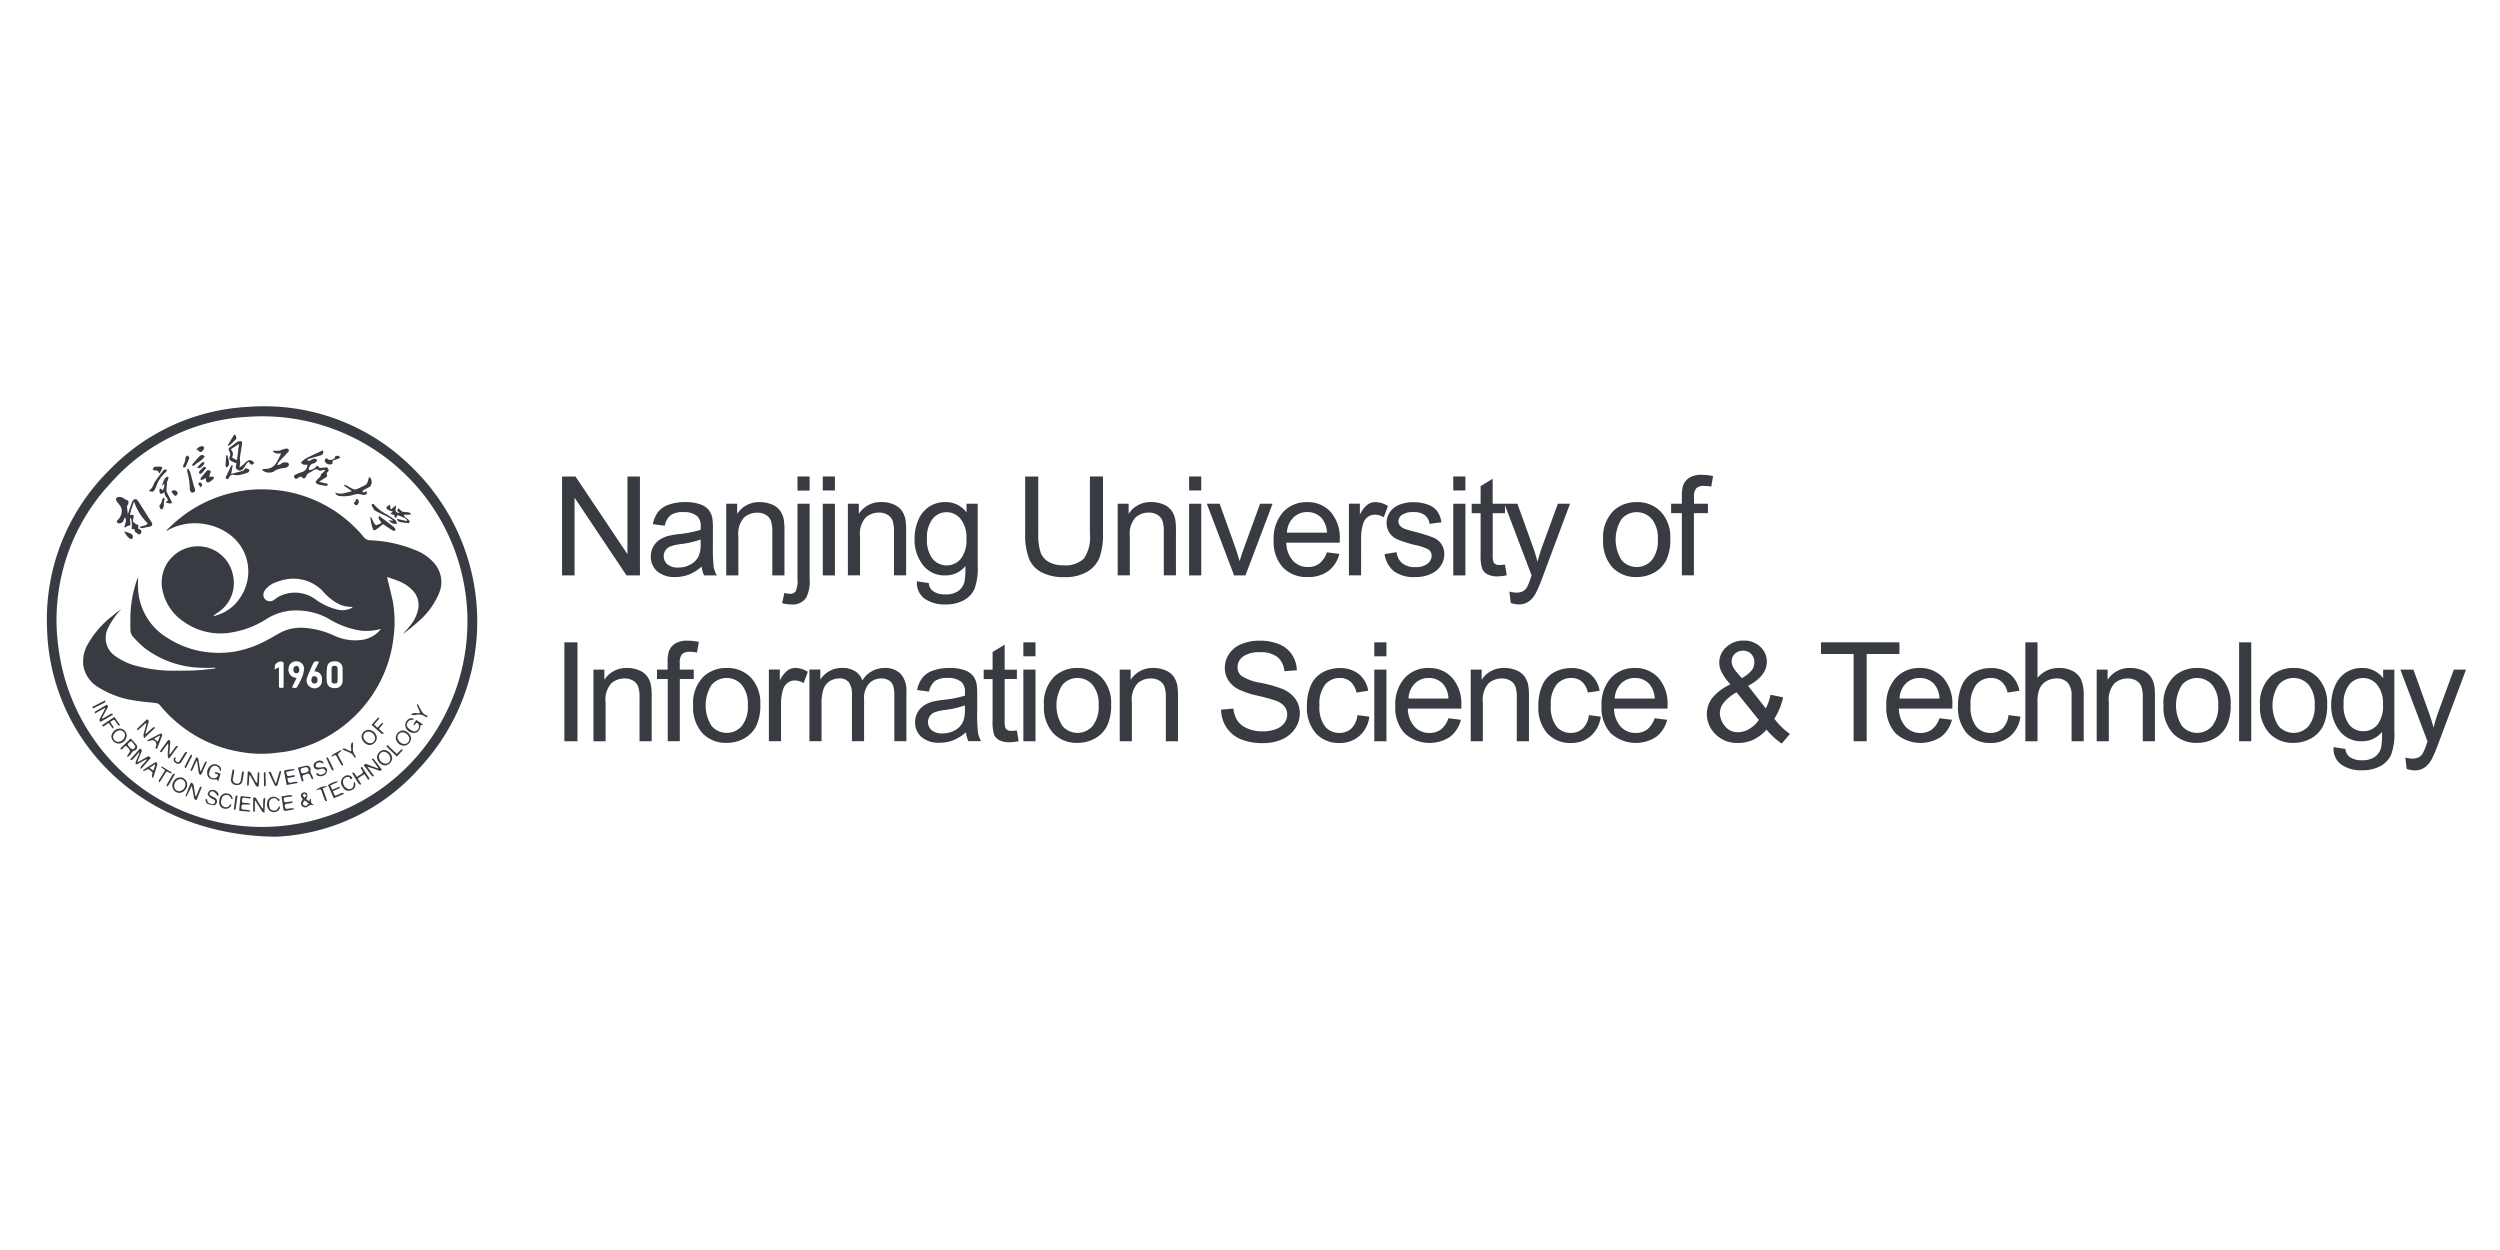 <svg xmlns="http://www.w3.org/2000/svg" width="160" height="80" viewBox="0 0 160 80">
  <g id="组_97157" data-name="组 97157" transform="translate(19.525 1269.647)">
    <rect id="矩形_38468" data-name="矩形 38468" width="160" height="80" transform="translate(-19.525 -1269.647)" fill="none" opacity="0.34"/>
    <g id="组_97158" data-name="组 97158" transform="translate(-16.525 -1243.647)">
      <path id="路径_38796" data-name="路径 38796" d="M3133.232,2232.036l3.325,4.975h.859v-6.331h-.8v4.971l-3.325-4.971h-.859v6.331h.8Z" transform="translate(-3099.46 -2226.184)" fill="#383b41"/>
      <path id="路径_38797" data-name="路径 38797" d="M3149.719,2237.2a5.563,5.563,0,0,0-.691.117,1.888,1.888,0,0,0-.559.255,1.268,1.268,0,0,0-.4.447,1.254,1.254,0,0,0-.153.615,1.219,1.219,0,0,0,.406.943,1.665,1.665,0,0,0,1.162.37,2.394,2.394,0,0,0,.857-.151,2.889,2.889,0,0,0,.832-.519,1.649,1.649,0,0,0,.155.566h.813a1.722,1.722,0,0,1-.2-.55,10.973,10.973,0,0,1-.05-1.372v-1.037a4.371,4.371,0,0,0-.039-.716,1.219,1.219,0,0,0-.242-.529,1.256,1.256,0,0,0-.54-.348,2.761,2.761,0,0,0-.954-.139,3.072,3.072,0,0,0-1.041.162,1.5,1.5,0,0,0-.687.462,1.885,1.885,0,0,0-.341.789l.76.1a1.168,1.168,0,0,1,.386-.68,1.37,1.37,0,0,1,.81-.192,1.3,1.3,0,0,1,.886.263.858.858,0,0,1,.22.669c0,.029,0,.1,0,.2A7.1,7.1,0,0,1,3149.719,2237.2Zm1.387.626a1.877,1.877,0,0,1-.125.777,1.2,1.2,0,0,1-.514.538,1.6,1.6,0,0,1-.8.2,1.014,1.014,0,0,1-.689-.207.688.688,0,0,1-.127-.888.676.676,0,0,1,.307-.252,2.933,2.933,0,0,1,.678-.155,5.717,5.717,0,0,0,1.27-.294Z" transform="translate(-3109.265 -2229.018)" fill="#383b41"/>
      <path id="路径_38798" data-name="路径 38798" d="M3163.939,2236.344a2.1,2.1,0,0,1,.09.711v2.79h.778v-2.82a4.45,4.45,0,0,0-.043-.756,1.509,1.509,0,0,0-.242-.574,1.2,1.2,0,0,0-.521-.391,1.921,1.921,0,0,0-.762-.149,1.649,1.649,0,0,0-1.46.756v-.652h-.7v4.586h.777v-2.5a1.557,1.557,0,0,1,.361-1.2,1.261,1.261,0,0,1,.858-.315,1.023,1.023,0,0,1,.542.141A.75.75,0,0,1,3163.939,2236.344Z" transform="translate(-3117.602 -2229.018)" fill="#383b41"/>
      <rect id="矩形_38979" data-name="矩形 38979" width="0.777" height="0.903" transform="translate(48.038 4.495)" fill="#383b41"/>
      <path id="路径_38799" data-name="路径 38799" d="M3170.831,2241.8a2.268,2.268,0,0,0,.609.082,1.028,1.028,0,0,0,.933-.432,2.265,2.265,0,0,0,.221-1.179v-4.837h-.777v4.82a1.605,1.605,0,0,1-.117.789.413.413,0,0,1-.354.157,1.541,1.541,0,0,1-.367-.061Z" transform="translate(-3123.777 -2229.197)" fill="#383b41"/>
      <rect id="矩形_38980" data-name="矩形 38980" width="0.777" height="4.587" transform="translate(49.658 6.24)" fill="#383b41"/>
      <rect id="矩形_38981" data-name="矩形 38981" width="0.777" height="0.894" transform="translate(49.658 4.495)" fill="#383b41"/>
      <path id="路径_38800" data-name="路径 38800" d="M3183.09,2237.339a1.559,1.559,0,0,1,.36-1.2,1.263,1.263,0,0,1,.858-.315,1.021,1.021,0,0,1,.542.141.747.747,0,0,1,.322.375,2.1,2.1,0,0,1,.091.711v2.79h.777v-2.82a4.45,4.45,0,0,0-.043-.756,1.5,1.5,0,0,0-.241-.574,1.2,1.2,0,0,0-.521-.391,1.917,1.917,0,0,0-.762-.149,1.65,1.65,0,0,0-1.46.756v-.652h-.7v4.586h.777Z" transform="translate(-3131.048 -2229.018)" fill="#383b41"/>
      <path id="路径_38801" data-name="路径 38801" d="M3195.931,2239.844a1.6,1.6,0,0,0,1.269-.6,4.993,4.993,0,0,1-.056,1,1.06,1.06,0,0,1-.4.6,1.386,1.386,0,0,1-.833.216,1.293,1.293,0,0,1-.79-.216.717.717,0,0,1-.263-.51l-.756-.112a1.251,1.251,0,0,0,.488,1.112,2.2,2.2,0,0,0,1.326.369,2.394,2.394,0,0,0,1.164-.259,1.6,1.6,0,0,0,.691-.706,3.759,3.759,0,0,0,.218-1.518v-3.965h-.717v.553a1.645,1.645,0,0,0-1.339-.657,1.86,1.86,0,0,0-1.06.3,1.9,1.9,0,0,0-.689.857,3.061,3.061,0,0,0-.237,1.212,2.629,2.629,0,0,0,.518,1.637A1.733,1.733,0,0,0,3195.931,2239.844Zm-.821-3.625a1.123,1.123,0,0,1,.881-.421,1.156,1.156,0,0,1,.9.427,1.881,1.881,0,0,1,.374,1.27,1.924,1.924,0,0,1-.363,1.294,1.183,1.183,0,0,1-1.8,0,1.99,1.99,0,0,1-.358-1.317A1.872,1.872,0,0,1,3195.11,2236.219Z" transform="translate(-3138.416 -2229.018)" fill="#383b41"/>
      <path id="路径_38802" data-name="路径 38802" d="M3217.234,2236.767a1.842,1.842,0,0,0,.779-.914,4.322,4.322,0,0,0,.216-1.516v-3.658h-.837v3.654a2.415,2.415,0,0,1-.393,1.611,1.746,1.746,0,0,1-1.317.419,1.829,1.829,0,0,1-.914-.211,1.158,1.158,0,0,1-.527-.6,3.549,3.549,0,0,1-.154-1.216v-3.654h-.838v3.658a4.229,4.229,0,0,0,.242,1.587,1.749,1.749,0,0,0,.808.887,3.038,3.038,0,0,0,1.456.307A2.758,2.758,0,0,0,3217.234,2236.767Z" transform="translate(-3150.638 -2226.184)" fill="#383b41"/>
      <path id="路径_38803" data-name="路径 38803" d="M3230.173,2237.339a1.557,1.557,0,0,1,.361-1.2,1.261,1.261,0,0,1,.857-.315,1.019,1.019,0,0,1,.542.141.747.747,0,0,1,.322.375,2.093,2.093,0,0,1,.091.711v2.79h.777v-2.82a4.384,4.384,0,0,0-.044-.756,1.493,1.493,0,0,0-.241-.574,1.2,1.2,0,0,0-.521-.391,1.919,1.919,0,0,0-.762-.149,1.65,1.65,0,0,0-1.46.756v-.652h-.7v4.586h.777Z" transform="translate(-3160.863 -2229.018)" fill="#383b41"/>
      <rect id="矩形_38982" data-name="矩形 38982" width="0.777" height="0.894" transform="translate(73.103 4.495)" fill="#383b41"/>
      <rect id="矩形_38983" data-name="矩形 38983" width="0.777" height="4.587" transform="translate(73.103 6.24)" fill="#383b41"/>
      <path id="路径_38804" data-name="路径 38804" d="M3247.423,2240.023l1.736-4.587h-.8l-1.019,2.8q-.186.51-.29.873-.134-.48-.293-.924l-.985-2.747h-.82l1.745,4.587Z" transform="translate(-3170.714 -2229.197)" fill="#383b41"/>
      <path id="路径_38805" data-name="路径 38805" d="M3258.808,2239.948a2.115,2.115,0,0,0,1.313-.389,1.957,1.957,0,0,0,.7-1.092l-.8-.1a1.491,1.491,0,0,1-.479.717,1.189,1.189,0,0,1-.729.224,1.27,1.27,0,0,1-.958-.4,1.756,1.756,0,0,1-.428-1.158h3.42c0-.092,0-.161,0-.207a2.491,2.491,0,0,0-.583-1.762,1.962,1.962,0,0,0-1.5-.626,2.017,2.017,0,0,0-1.546.64,2.534,2.534,0,0,0-.6,1.8,2.42,2.42,0,0,0,.589,1.738A2.1,2.1,0,0,0,3258.808,2239.948Zm-.935-3.8a1.235,1.235,0,0,1,.9-.358,1.191,1.191,0,0,1,.963.449,1.551,1.551,0,0,1,.293.868h-2.561A1.414,1.414,0,0,1,3257.873,2236.152Z" transform="translate(-3178.103 -2229.018)" fill="#383b41"/>
      <path id="路径_38806" data-name="路径 38806" d="M3270.53,2237.443a3.007,3.007,0,0,1,.13-.907.827.827,0,0,1,.289-.426.738.738,0,0,1,.458-.153,1.113,1.113,0,0,1,.57.168l.268-.721a1.517,1.517,0,0,0-.8-.251.863.863,0,0,0-.5.156,1.9,1.9,0,0,0-.495.644v-.7h-.7v4.586h.777Z" transform="translate(-3186.418 -2229.018)" fill="#383b41"/>
      <path id="路径_38807" data-name="路径 38807" d="M3278.923,2239.76a1.469,1.469,0,0,0,.654-.531,1.309,1.309,0,0,0,.227-.732,1.137,1.137,0,0,0-.187-.665,1.167,1.167,0,0,0-.512-.408,9.555,9.555,0,0,0-1.15-.361c-.38-.1-.609-.17-.687-.2a.682.682,0,0,1-.3-.208.426.426,0,0,1-.1-.271.516.516,0,0,1,.229-.415,1.276,1.276,0,0,1,.765-.177,1.1,1.1,0,0,1,.7.2.837.837,0,0,1,.3.553l.759-.1a1.631,1.631,0,0,0-.267-.71,1.29,1.29,0,0,0-.6-.421,2.659,2.659,0,0,0-.948-.156,2.349,2.349,0,0,0-.671.093,1.6,1.6,0,0,0-.5.227,1.265,1.265,0,0,0-.382.434,1.186,1.186,0,0,0-.14.568,1.133,1.133,0,0,0,.671,1.051,7.263,7.263,0,0,0,1.186.374,3.427,3.427,0,0,1,.795.263.474.474,0,0,1,.229.415.652.652,0,0,1-.259.512,1.214,1.214,0,0,1-.794.218,1.256,1.256,0,0,1-.827-.246,1.073,1.073,0,0,1-.361-.708l-.769.121a1.723,1.723,0,0,0,.6,1.1,2.156,2.156,0,0,0,1.363.372A2.381,2.381,0,0,0,3278.923,2239.76Z" transform="translate(-3190.37 -2229.018)" fill="#383b41"/>
      <rect id="矩形_38984" data-name="矩形 38984" width="0.777" height="4.587" transform="translate(90.009 6.24)" fill="#383b41"/>
      <rect id="矩形_38985" data-name="矩形 38985" width="0.777" height="0.894" transform="translate(90.009 4.495)" fill="#383b41"/>
      <path id="路径_38808" data-name="路径 38808" d="M3297.456,2232.67h-.777l-.98,2.674a10.31,10.31,0,0,0-.32,1.045q-.146-.557-.333-1.062l-.955-2.656h-1.585v-1.6l-.772.467v1.136h-.571v.6h.571v2.639a2.763,2.763,0,0,0,.1.918.74.74,0,0,0,.328.352,1.328,1.328,0,0,0,.656.134,2.891,2.891,0,0,0,.587-.069l-.112-.687a2.546,2.546,0,0,1-.342.03.516.516,0,0,1-.265-.056.324.324,0,0,1-.134-.151,1.33,1.33,0,0,1-.042-.427v-2.682h.782v-.514l1.706,4.5c-.031.083-.055.146-.069.19a3.822,3.822,0,0,1-.237.579.709.709,0,0,1-.255.242.861.861,0,0,1-.415.086,1.752,1.752,0,0,1-.445-.069l.087.73a1.564,1.564,0,0,0,.5.095,1.125,1.125,0,0,0,.639-.179,1.542,1.542,0,0,0,.475-.564,9.11,9.11,0,0,0,.436-1.041Z" transform="translate(-3199.975 -2226.43)" fill="#383b41"/>
      <path id="路径_38809" data-name="路径 38809" d="M3316.255,2235.154a2.133,2.133,0,0,0-1.443.51,2.364,2.364,0,0,0-.708,1.887,2.467,2.467,0,0,0,.594,1.78,2.061,2.061,0,0,0,1.557.618,2.253,2.253,0,0,0,1.107-.281,1.882,1.882,0,0,0,.773-.788,3.033,3.033,0,0,0,.266-1.393,2.359,2.359,0,0,0-.6-1.712A2.058,2.058,0,0,0,3316.255,2235.154Zm.963,3.715a1.281,1.281,0,0,1-1.931,0,2.45,2.45,0,0,1,0-2.636,1.282,1.282,0,0,1,1.929,0,1.9,1.9,0,0,1,.386,1.29A2,2,0,0,1,3317.218,2238.869Z" transform="translate(-3214.502 -2229.018)" fill="#383b41"/>
      <path id="路径_38810" data-name="路径 38810" d="M3328.329,2232.239h-.894v-.423a.821.821,0,0,1,.147-.566.682.682,0,0,1,.5-.151,2.636,2.636,0,0,1,.458.043l.116-.678a3.79,3.79,0,0,0-.725-.078,1.429,1.429,0,0,0-.792.187.994.994,0,0,0-.4.49,2.159,2.159,0,0,0-.082.687v.488h-.687v.6h.687v3.982h.773v-3.982h.894Z" transform="translate(-3222.019 -2225.999)" fill="#383b41"/>
      <rect id="矩形_38986" data-name="矩形 38986" width="0.838" height="6.331" transform="translate(33.12 15.11)" fill="#383b41"/>
      <path id="路径_38811" data-name="路径 38811" d="M3141.359,2264.634a1.206,1.206,0,0,0-.521-.391,1.908,1.908,0,0,0-.762-.149,1.648,1.648,0,0,0-1.46.756v-.652h-.7v4.587h.777v-2.505a1.554,1.554,0,0,1,.361-1.2,1.26,1.26,0,0,1,.857-.315,1.027,1.027,0,0,1,.542.14.747.747,0,0,1,.322.376,2.1,2.1,0,0,1,.09.711v2.79h.778v-2.821a4.372,4.372,0,0,0-.044-.756A1.508,1.508,0,0,0,3141.359,2264.634Z" transform="translate(-3102.935 -2247.343)" fill="#383b41"/>
      <path id="路径_38812" data-name="路径 38812" d="M3151.352,2261.178h-.894v-.423a.817.817,0,0,1,.146-.565.68.68,0,0,1,.5-.151,2.6,2.6,0,0,1,.458.043l.117-.678a3.825,3.825,0,0,0-.726-.078,1.421,1.421,0,0,0-.792.188.993.993,0,0,0-.4.49,2.14,2.14,0,0,0-.082.687v.488H3149v.6h.687v3.982h.773v-3.982h.894Z" transform="translate(-3109.952 -2244.323)" fill="#383b41"/>
      <path id="路径_38813" data-name="路径 38813" d="M3157.463,2264.094a2.136,2.136,0,0,0-1.443.509,2.366,2.366,0,0,0-.708,1.887,2.467,2.467,0,0,0,.594,1.779,2.058,2.058,0,0,0,1.557.618,2.247,2.247,0,0,0,1.107-.281,1.878,1.878,0,0,0,.773-.788,3.036,3.036,0,0,0,.266-1.393,2.361,2.361,0,0,0-.6-1.713A2.06,2.06,0,0,0,3157.463,2264.094Zm.963,3.714a1.28,1.28,0,0,1-1.931,0,2.451,2.451,0,0,1,0-2.637,1.281,1.281,0,0,1,1.928,0,1.9,1.9,0,0,1,.387,1.289A2,2,0,0,1,3158.426,2267.808Z" transform="translate(-3113.95 -2247.343)" fill="#383b41"/>
      <path id="路径_38814" data-name="路径 38814" d="M3169.718,2264.25a1.9,1.9,0,0,0-.494.643v-.7h-.7v4.587h.778v-2.4a3.036,3.036,0,0,1,.129-.907.83.83,0,0,1,.29-.426.739.739,0,0,1,.458-.153,1.119,1.119,0,0,1,.571.168l.267-.722a1.521,1.521,0,0,0-.8-.25A.862.862,0,0,0,3169.718,2264.25Z" transform="translate(-3122.316 -2247.343)" fill="#383b41"/>
      <path id="路径_38815" data-name="路径 38815" d="M3180.411,2264.094a1.646,1.646,0,0,0-1.417.8,1.13,1.13,0,0,0-.46-.592,1.509,1.509,0,0,0-.835-.212,1.614,1.614,0,0,0-.816.205,1.635,1.635,0,0,0-.575.542v-.644h-.7v4.587h.777v-2.38a2.845,2.845,0,0,1,.126-.959.984.984,0,0,1,.4-.506,1.133,1.133,0,0,1,.606-.172.717.717,0,0,1,.622.26,1.307,1.307,0,0,1,.19.777v2.98h.778v-2.665a1.415,1.415,0,0,1,.319-1.03,1.086,1.086,0,0,1,.8-.322.854.854,0,0,1,.466.125.653.653,0,0,1,.274.33,2.129,2.129,0,0,1,.076.671v2.89h.773v-3.148a1.616,1.616,0,0,0-.367-1.164A1.4,1.4,0,0,0,3180.411,2264.094Z" transform="translate(-3126.805 -2247.343)" fill="#383b41"/>
      <path id="路径_38816" data-name="路径 38816" d="M3198,2266.862v-1.037a4.455,4.455,0,0,0-.039-.717,1.232,1.232,0,0,0-.242-.529,1.262,1.262,0,0,0-.54-.348,2.765,2.765,0,0,0-.955-.138,3.06,3.06,0,0,0-1.041.162,1.5,1.5,0,0,0-.687.462,1.881,1.881,0,0,0-.341.788l.76.1a1.18,1.18,0,0,1,.386-.681,1.376,1.376,0,0,1,.81-.192,1.3,1.3,0,0,1,.885.263.859.859,0,0,1,.22.67c0,.029,0,.1,0,.2a7.094,7.094,0,0,1-1.387.268,5.5,5.5,0,0,0-.69.116,1.9,1.9,0,0,0-.56.255,1.274,1.274,0,0,0-.4.447,1.252,1.252,0,0,0-.153.615,1.217,1.217,0,0,0,.406.943,1.664,1.664,0,0,0,1.162.369,2.4,2.4,0,0,0,.857-.151,2.873,2.873,0,0,0,.831-.518,1.663,1.663,0,0,0,.156.566h.812a1.772,1.772,0,0,1-.2-.551A11.121,11.121,0,0,1,3198,2266.862Zm-.786-.095a1.877,1.877,0,0,1-.126.777,1.21,1.21,0,0,1-.513.538,1.609,1.609,0,0,1-.8.2,1.012,1.012,0,0,1-.688-.207.685.685,0,0,1-.128-.887.677.677,0,0,1,.307-.253,2.949,2.949,0,0,1,.678-.156,5.676,5.676,0,0,0,1.27-.294Z" transform="translate(-3138.46 -2247.343)" fill="#383b41"/>
      <path id="路径_38817" data-name="路径 38817" d="M3207.8,2265.532a.509.509,0,0,1-.266-.057.322.322,0,0,1-.134-.151,1.353,1.353,0,0,1-.041-.428v-2.682h.782v-.6h-.782v-1.6l-.773.466v1.136h-.57v.6h.57v2.639a2.787,2.787,0,0,0,.095.918.754.754,0,0,0,.329.352,1.331,1.331,0,0,0,.656.134,2.892,2.892,0,0,0,.587-.069l-.112-.687A2.554,2.554,0,0,1,3207.8,2265.532Z" transform="translate(-3146.06 -2244.756)" fill="#383b41"/>
      <rect id="矩形_38987" data-name="矩形 38987" width="0.777" height="4.587" transform="translate(62.495 16.854)" fill="#383b41"/>
      <rect id="矩形_38988" data-name="矩形 38988" width="0.777" height="0.894" transform="translate(62.495 15.11)" fill="#383b41"/>
      <path id="路径_38818" data-name="路径 38818" d="M3218.675,2264.094a2.136,2.136,0,0,0-1.443.509,2.365,2.365,0,0,0-.708,1.887,2.462,2.462,0,0,0,.594,1.779,2.057,2.057,0,0,0,1.557.618,2.252,2.252,0,0,0,1.108-.281,1.877,1.877,0,0,0,.773-.788,3.036,3.036,0,0,0,.266-1.393,2.361,2.361,0,0,0-.6-1.713A2.058,2.058,0,0,0,3218.675,2264.094Zm.963,3.714a1.28,1.28,0,0,1-1.931,0,2.454,2.454,0,0,1,0-2.637,1.281,1.281,0,0,1,1.928,0,1.893,1.893,0,0,1,.387,1.289A2,2,0,0,1,3219.638,2267.808Z" transform="translate(-3152.711 -2247.343)" fill="#383b41"/>
      <path id="路径_38819" data-name="路径 38819" d="M3233.2,2264.634a1.2,1.2,0,0,0-.52-.391,1.915,1.915,0,0,0-.763-.149,1.65,1.65,0,0,0-1.46.756v-.652h-.7v4.587h.777v-2.505a1.556,1.556,0,0,1,.36-1.2,1.262,1.262,0,0,1,.858-.315,1.027,1.027,0,0,1,.542.14.747.747,0,0,1,.322.376,2.082,2.082,0,0,1,.091.711v2.79h.778v-2.821a4.424,4.424,0,0,0-.044-.756A1.493,1.493,0,0,0,3233.2,2264.634Z" transform="translate(-3161.094 -2247.343)" fill="#383b41"/>
      <path id="路径_38820" data-name="路径 38820" d="M3251.4,2262.43a8.358,8.358,0,0,0-1.4-.4,3.332,3.332,0,0,1-1.263-.451.719.719,0,0,1-.247-.562.836.836,0,0,1,.348-.672,1.776,1.776,0,0,1,1.108-.278,1.7,1.7,0,0,1,1.1.307,1.3,1.3,0,0,1,.439.907l.8-.061a1.9,1.9,0,0,0-.311-1,1.784,1.784,0,0,0-.827-.667,3.17,3.17,0,0,0-1.242-.227,3.013,3.013,0,0,0-1.162.216,1.685,1.685,0,0,0-.795.632,1.611,1.611,0,0,0-.272.9,1.443,1.443,0,0,0,.223.788,1.713,1.713,0,0,0,.676.59,5.84,5.84,0,0,0,1.222.4,11.03,11.03,0,0,1,1.127.309,1.287,1.287,0,0,1,.57.373.829.829,0,0,1,.173.521.909.909,0,0,1-.179.542,1.177,1.177,0,0,1-.546.391,2.326,2.326,0,0,1-.847.143,2.409,2.409,0,0,1-.972-.188,1.419,1.419,0,0,1-.637-.493,1.73,1.73,0,0,1-.261-.779l-.791.07a2.135,2.135,0,0,0,.348,1.138,2.008,2.008,0,0,0,.911.753,3.642,3.642,0,0,0,1.44.25,2.9,2.9,0,0,0,1.22-.248,1.911,1.911,0,0,0,.832-.7,1.723,1.723,0,0,0,.29-.953,1.571,1.571,0,0,0-.264-.9A1.92,1.92,0,0,0,3251.4,2262.43Z" transform="translate(-3172.287 -2244.323)" fill="#383b41"/>
      <path id="路径_38821" data-name="路径 38821" d="M3265.259,2267.968a1.09,1.09,0,0,1-.765.281,1.152,1.152,0,0,1-.924-.419,2.063,2.063,0,0,1-.354-1.343,2,2,0,0,1,.367-1.332,1.208,1.208,0,0,1,.954-.421.99.99,0,0,1,.664.233,1.25,1.25,0,0,1,.382.7l.756-.116a1.732,1.732,0,0,0-.609-1.073,1.9,1.9,0,0,0-1.222-.378,2.218,2.218,0,0,0-1.095.279,1.709,1.709,0,0,0-.749.835,3.193,3.193,0,0,0-.247,1.3,2.5,2.5,0,0,0,.572,1.765,1.97,1.97,0,0,0,1.514.615,1.871,1.871,0,0,0,1.268-.447,1.985,1.985,0,0,0,.641-1.237l-.764-.1A1.4,1.4,0,0,1,3265.259,2267.968Z" transform="translate(-3181.772 -2247.343)" fill="#383b41"/>
      <rect id="矩形_38989" data-name="矩形 38989" width="0.777" height="4.587" transform="translate(84.955 16.854)" fill="#383b41"/>
      <rect id="矩形_38990" data-name="矩形 38990" width="0.777" height="0.894" transform="translate(84.955 15.11)" fill="#383b41"/>
      <path id="路径_38822" data-name="路径 38822" d="M3279.986,2264.094a2.018,2.018,0,0,0-1.546.639,2.534,2.534,0,0,0-.6,1.8,2.421,2.421,0,0,0,.59,1.738,2.385,2.385,0,0,0,2.909.231,1.963,1.963,0,0,0,.7-1.092l-.8-.1a1.494,1.494,0,0,1-.479.718,1.191,1.191,0,0,1-.73.224,1.272,1.272,0,0,1-.958-.4,1.761,1.761,0,0,1-.428-1.157h3.421c0-.092,0-.161,0-.208a2.488,2.488,0,0,0-.583-1.762A1.96,1.96,0,0,0,3279.986,2264.094Zm-1.3,1.957a1.422,1.422,0,0,1,.4-.959,1.235,1.235,0,0,1,.9-.358,1.189,1.189,0,0,1,.963.449,1.549,1.549,0,0,1,.294.868Z" transform="translate(-3191.541 -2247.343)" fill="#383b41"/>
      <path id="路径_38823" data-name="路径 38823" d="M3294.44,2264.634a1.206,1.206,0,0,0-.521-.391,1.908,1.908,0,0,0-.762-.149,1.648,1.648,0,0,0-1.46.756v-.652h-.7v4.587h.777v-2.505a1.555,1.555,0,0,1,.361-1.2,1.262,1.262,0,0,1,.857-.315,1.028,1.028,0,0,1,.542.14.749.749,0,0,1,.322.376,2.1,2.1,0,0,1,.09.711v2.79h.778v-2.821a4.438,4.438,0,0,0-.043-.756A1.515,1.515,0,0,0,3294.44,2264.634Z" transform="translate(-3199.871 -2247.343)" fill="#383b41"/>
      <path id="路径_38824" data-name="路径 38824" d="M3305.641,2267.968a1.091,1.091,0,0,1-.765.281,1.153,1.153,0,0,1-.924-.419,2.069,2.069,0,0,1-.354-1.343,2,2,0,0,1,.367-1.332,1.208,1.208,0,0,1,.955-.421.988.988,0,0,1,.663.233,1.259,1.259,0,0,1,.382.7l.755-.116a1.729,1.729,0,0,0-.609-1.073,1.9,1.9,0,0,0-1.222-.378,2.219,2.219,0,0,0-1.095.279,1.711,1.711,0,0,0-.749.835,3.185,3.185,0,0,0-.246,1.3,2.5,2.5,0,0,0,.572,1.765,1.969,1.969,0,0,0,1.514.615,1.869,1.869,0,0,0,1.268-.447,1.978,1.978,0,0,0,.641-1.237l-.764-.1A1.4,1.4,0,0,1,3305.641,2267.968Z" transform="translate(-3207.344 -2247.343)" fill="#383b41"/>
      <path id="路径_38825" data-name="路径 38825" d="M3315.974,2264.094a2.019,2.019,0,0,0-1.546.639,2.536,2.536,0,0,0-.6,1.8,2.422,2.422,0,0,0,.589,1.738,2.386,2.386,0,0,0,2.909.231,1.961,1.961,0,0,0,.7-1.092l-.8-.1a1.5,1.5,0,0,1-.479.718,1.189,1.189,0,0,1-.73.224,1.273,1.273,0,0,1-.959-.4,1.766,1.766,0,0,1-.428-1.157h3.421c0-.092,0-.161,0-.208a2.49,2.49,0,0,0-.583-1.762A1.963,1.963,0,0,0,3315.974,2264.094Zm-1.3,1.957a1.42,1.42,0,0,1,.4-.959,1.236,1.236,0,0,1,.9-.358,1.192,1.192,0,0,1,.963.449,1.549,1.549,0,0,1,.293.868Z" transform="translate(-3214.33 -2247.343)" fill="#383b41"/>
      <path id="路径_38826" data-name="路径 38826" d="M3336.5,2264.322a4.412,4.412,0,0,0,.562-1.365l-.807-.173a3.6,3.6,0,0,1-.3.881l-1.136-1.447q1.2-.639,1.2-1.542a1.28,1.28,0,0,0-.413-.955,1.466,1.466,0,0,0-1.06-.4,1.575,1.575,0,0,0-1.125.421,1.318,1.318,0,0,0-.447.991,1.4,1.4,0,0,0,.143.592,3.758,3.758,0,0,0,.569.8,3.155,3.155,0,0,0-1.129.831,1.657,1.657,0,0,0-.377,1.061,1.787,1.787,0,0,0,.461,1.2,1.937,1.937,0,0,0,1.542.656,2.277,2.277,0,0,0,.98-.213,2.649,2.649,0,0,0,.838-.642,4.545,4.545,0,0,0,.972.894l.522-.617A4.523,4.523,0,0,1,3336.5,2264.322Zm-2.524-4.155a.722.722,0,0,1,.525-.2.694.694,0,0,1,.512.205.718.718,0,0,1,.205.529.883.883,0,0,1-.149.5,2.07,2.07,0,0,1-.654.522l-.345-.4a1.572,1.572,0,0,1-.227-.343.734.734,0,0,1-.076-.309A.665.665,0,0,1,3333.972,2260.167Zm.933,4.8a1.435,1.435,0,0,1-.724.218,1.017,1.017,0,0,1-.868-.415,1.355,1.355,0,0,1-.307-.8,1.127,1.127,0,0,1,.22-.637,2.734,2.734,0,0,1,.851-.7l1.425,1.767A1.749,1.749,0,0,1,3334.9,2264.967Z" transform="translate(-3225.941 -2244.323)" fill="#383b41"/>
      <path id="路径_38827" data-name="路径 38827" d="M3357.136,2259.619h-5.019v.747h2.086v5.584h.838v-5.584h2.095Z" transform="translate(-3238.573 -2244.51)" fill="#383b41"/>
      <path id="路径_38828" data-name="路径 38828" d="M3365.67,2264.094a2.017,2.017,0,0,0-1.546.639,2.534,2.534,0,0,0-.6,1.8,2.42,2.42,0,0,0,.589,1.738,2.385,2.385,0,0,0,2.909.231,1.955,1.955,0,0,0,.7-1.092l-.8-.1a1.488,1.488,0,0,1-.479.718,1.189,1.189,0,0,1-.729.224,1.27,1.27,0,0,1-.958-.4,1.756,1.756,0,0,1-.428-1.157h3.42c0-.092,0-.161,0-.208a2.49,2.49,0,0,0-.583-1.762A1.963,1.963,0,0,0,3365.67,2264.094Zm-1.3,1.957a1.418,1.418,0,0,1,.4-.959,1.235,1.235,0,0,1,.9-.358,1.189,1.189,0,0,1,.963.449,1.545,1.545,0,0,1,.293.868Z" transform="translate(-3245.799 -2247.343)" fill="#383b41"/>
      <path id="路径_38829" data-name="路径 38829" d="M3378.877,2267.968a1.088,1.088,0,0,1-.764.281,1.152,1.152,0,0,1-.924-.419,2.063,2.063,0,0,1-.354-1.343,2,2,0,0,1,.367-1.332,1.206,1.206,0,0,1,.954-.421.99.99,0,0,1,.663.233,1.254,1.254,0,0,1,.382.7l.756-.116a1.732,1.732,0,0,0-.609-1.073,1.9,1.9,0,0,0-1.222-.378,2.22,2.22,0,0,0-1.1.279,1.709,1.709,0,0,0-.749.835,3.193,3.193,0,0,0-.246,1.3,2.5,2.5,0,0,0,.572,1.765,1.971,1.971,0,0,0,1.514.615,1.869,1.869,0,0,0,1.268-.447,1.983,1.983,0,0,0,.641-1.237l-.764-.1A1.393,1.393,0,0,1,3378.877,2267.968Z" transform="translate(-3253.719 -2247.343)" fill="#383b41"/>
      <path id="路径_38830" data-name="路径 38830" d="M3390.813,2261.461a1.848,1.848,0,0,0-.885-.2,1.736,1.736,0,0,0-1.374.631v-2.272h-.778v6.332h.778v-2.51a2.245,2.245,0,0,1,.129-.847,1.012,1.012,0,0,1,.434-.486,1.264,1.264,0,0,1,.65-.179.937.937,0,0,1,.714.266,1.2,1.2,0,0,1,.253.848v2.907h.777v-2.907a2.56,2.56,0,0,0-.162-1.028A1.181,1.181,0,0,0,3390.813,2261.461Z" transform="translate(-3261.153 -2244.51)" fill="#383b41"/>
      <path id="路径_38831" data-name="路径 38831" d="M3403.666,2264.634a1.207,1.207,0,0,0-.521-.391,1.911,1.911,0,0,0-.762-.149,1.65,1.65,0,0,0-1.46.756v-.652h-.7v4.587H3401v-2.505a1.557,1.557,0,0,1,.36-1.2,1.263,1.263,0,0,1,.858-.315,1.03,1.03,0,0,1,.542.14.751.751,0,0,1,.322.376,2.107,2.107,0,0,1,.091.711v2.79h.777v-2.821a4.491,4.491,0,0,0-.043-.756A1.508,1.508,0,0,0,3403.666,2264.634Z" transform="translate(-3269.035 -2247.343)" fill="#383b41"/>
      <path id="路径_38832" data-name="路径 38832" d="M3414.034,2264.094a2.136,2.136,0,0,0-1.443.509,2.365,2.365,0,0,0-.708,1.887,2.467,2.467,0,0,0,.594,1.779,2.059,2.059,0,0,0,1.557.618,2.251,2.251,0,0,0,1.108-.281,1.877,1.877,0,0,0,.773-.788,3.036,3.036,0,0,0,.266-1.393,2.361,2.361,0,0,0-.6-1.713A2.059,2.059,0,0,0,3414.034,2264.094Zm.963,3.714a1.28,1.28,0,0,1-1.931,0,2.456,2.456,0,0,1,0-2.637,1.282,1.282,0,0,1,1.929,0,1.9,1.9,0,0,1,.387,1.289A2,2,0,0,1,3415,2267.808Z" transform="translate(-3276.418 -2247.343)" fill="#383b41"/>
      <rect id="矩形_38991" data-name="矩形 38991" width="0.777" height="6.331" transform="translate(140.302 15.11)" fill="#383b41"/>
      <path id="路径_38833" data-name="路径 38833" d="M3430.874,2264.094a2.136,2.136,0,0,0-1.443.509,2.365,2.365,0,0,0-.708,1.887,2.465,2.465,0,0,0,.594,1.779,2.057,2.057,0,0,0,1.557.618,2.247,2.247,0,0,0,1.107-.281,1.878,1.878,0,0,0,.773-.788,3.036,3.036,0,0,0,.266-1.393,2.358,2.358,0,0,0-.6-1.713A2.061,2.061,0,0,0,3430.874,2264.094Zm.963,3.714a1.28,1.28,0,0,1-1.931,0,2.454,2.454,0,0,1,0-2.637,1.282,1.282,0,0,1,1.929,0,1.9,1.9,0,0,1,.386,1.289A2,2,0,0,1,3431.836,2267.808Z" transform="translate(-3287.082 -2247.343)" fill="#383b41"/>
      <path id="路径_38834" data-name="路径 38834" d="M3444.472,2264.75a1.642,1.642,0,0,0-1.339-.656,1.861,1.861,0,0,0-1.061.3,1.9,1.9,0,0,0-.688.857,3.042,3.042,0,0,0-.238,1.212,2.623,2.623,0,0,0,.519,1.636,1.728,1.728,0,0,0,1.463.683,1.6,1.6,0,0,0,1.27-.6,4.93,4.93,0,0,1-.057,1,1.057,1.057,0,0,1-.4.6,1.384,1.384,0,0,1-.833.216,1.289,1.289,0,0,1-.79-.216.718.718,0,0,1-.264-.509l-.756-.113a1.25,1.25,0,0,0,.488,1.112,2.2,2.2,0,0,0,1.327.369,2.385,2.385,0,0,0,1.164-.26,1.589,1.589,0,0,0,.691-.706,3.754,3.754,0,0,0,.219-1.518V2264.2h-.717Zm-.372,2.978a1.149,1.149,0,0,1-.9.412,1.137,1.137,0,0,1-.9-.415,1.989,1.989,0,0,1-.358-1.317,1.871,1.871,0,0,1,.362-1.25,1.123,1.123,0,0,1,.881-.421,1.155,1.155,0,0,1,.9.427,1.878,1.878,0,0,1,.374,1.27A1.927,1.927,0,0,1,3444.1,2267.728Z" transform="translate(-3294.949 -2247.343)" fill="#383b41"/>
      <path id="路径_38835" data-name="路径 38835" d="M3456.631,2264.376l-.98,2.673a10.61,10.61,0,0,0-.32,1.045q-.147-.557-.332-1.062l-.955-2.656h-.837l1.74,4.6c-.031.083-.055.147-.069.19a3.737,3.737,0,0,1-.238.578.706.706,0,0,1-.254.242.861.861,0,0,1-.415.086,1.74,1.74,0,0,1-.445-.069l.087.73a1.561,1.561,0,0,0,.5.095,1.127,1.127,0,0,0,.64-.179,1.551,1.551,0,0,0,.475-.563,9.36,9.36,0,0,0,.436-1.041l1.745-4.665Z" transform="translate(-3302.585 -2247.522)" fill="#383b41"/>
      <path id="路径_38836" data-name="路径 38836" d="M3065.858,2222.282a13.388,13.388,0,0,0-10.43-3.819,13.253,13.253,0,0,0-8.87,4.027,13.417,13.417,0,0,0-4.008,10.123c.178,7.289,6.169,13.311,14.672,13.359a13.022,13.022,0,0,0,9.144-4.369,13.753,13.753,0,0,0-.508-19.321Zm-9.262,23.061a13.133,13.133,0,0,1-13.312-11.447,12.8,12.8,0,0,1,3.349-10.566,12.59,12.59,0,0,1,8.678-4.225,13.131,13.131,0,0,1,14.1,12c.022.265.036.531.042.8A13.151,13.151,0,0,1,3056.6,2245.343Z" transform="translate(-3042.54 -2218.423)" fill="#383b41"/>
      <path id="路径_38837" data-name="路径 38837" d="M3070.235,2236.854a8.428,8.428,0,0,0-2.977-.676.555.555,0,0,1-.448-.214,5.99,5.99,0,0,0-.491-.543,8.356,8.356,0,0,0-5.377-2.481,8.135,8.135,0,0,0-2.613.213,8.437,8.437,0,0,0-3.589,1.869c-.2.172-.382.358-.571.538a.172.172,0,0,0,.119-.031c.037-.021.071-.045.109-.064a3.641,3.641,0,0,1,2.375-.3,3.518,3.518,0,0,1,1.366.574,2.935,2.935,0,0,1,.886,3.915,2.737,2.737,0,0,1-1.742,1.354.923.923,0,0,1-.107.014,2.968,2.968,0,0,1,.286-.213,2.242,2.242,0,0,0,.978-2.429c0-.017-.007-.034-.011-.052a2.281,2.281,0,0,0-2.735-1.709,2.312,2.312,0,0,0-1.76,2.735,3.184,3.184,0,0,0,1.387,2.049,4.033,4.033,0,0,0,3.1.659,5.862,5.862,0,0,0,2.177-.851,3.5,3.5,0,0,1,2.067-.54,4.2,4.2,0,0,1,1.851.495,5.556,5.556,0,0,0,2.164.8,4.141,4.141,0,0,0,.685-.01c.186-.024.37-.058.552-.1a1.9,1.9,0,0,1-1.109.677,3.16,3.16,0,0,1-1.871-.25,5.465,5.465,0,0,0-1.89-.5,2.874,2.874,0,0,0-1.455.249c-.328.164-.637.365-.963.532a6.788,6.788,0,0,1-2.061.734,6.37,6.37,0,0,1-2.322-.051,5.926,5.926,0,0,1-1.98-.817,3.877,3.877,0,0,1-1.893-3.144c-.014-.246,0-.494,0-.741a2.122,2.122,0,0,0-.13.345,7.614,7.614,0,0,0-.361,2.156c0,.3-.011.61.006.914a.6.6,0,0,0,.123.344,6.9,6.9,0,0,0,.793.778,6.265,6.265,0,0,0,3.319,1.241,10.178,10.178,0,0,0,1.057.012h.134l0,.048c-.433.041-.862.1-1.3.12-.463.02-.929.02-1.393.02a8.832,8.832,0,0,1-2.189-.269,4.09,4.09,0,0,1-1.488-.647,1.4,1.4,0,0,1-.514-1.768,5.04,5.04,0,0,1,.5-.828,4.409,4.409,0,0,1,.378-.429,6.67,6.67,0,0,0-.6.452,6.092,6.092,0,0,0-1.508,1.717,2.226,2.226,0,0,0-.327,1.468,2.007,2.007,0,0,0,.945,1.357,5.97,5.97,0,0,0,2.38.862c.442.074.893.1,1.339.162a.37.37,0,0,1,.223.116,8.514,8.514,0,0,0,1.469,1.415,8.309,8.309,0,0,0,3.623,1.576,7.584,7.584,0,0,0,2.119.1c.377-.042.758-.077,1.128-.155a8.324,8.324,0,0,0,2.963-1.265,8.422,8.422,0,0,0,2.658-2.889,8.186,8.186,0,0,0,1.006-3.142,7.323,7.323,0,0,0-.053-2.283c-.1-.472-.222-.939-.334-1.408-.008-.034-.009-.069-.019-.141.265.092.506.171.738.267a2.46,2.46,0,0,1,.865.571,1.341,1.341,0,0,1,.384,1.188,2.422,2.422,0,0,1-.553,1.127c-.136.17-.285.328-.428.491a9.928,9.928,0,0,0,.955-.765,4.912,4.912,0,0,0,1.336-1.792,1.83,1.83,0,0,0-.175-1.823A2.85,2.85,0,0,0,3070.235,2236.854Zm-5.051,3.768a3.892,3.892,0,0,1-1.449-.66,2.229,2.229,0,0,0-2.364-.175c-.116.061-.213.156-.326.222a.42.42,0,0,1-.651-.285.529.529,0,0,1,.087-.337,1.494,1.494,0,0,1,.8-.553,2.822,2.822,0,0,1,1.026-.2,2.582,2.582,0,0,1,1.919.834,3.381,3.381,0,0,0,.862.716,1.826,1.826,0,0,0,.923.253.2.2,0,0,1,.055.007c.008,0,.013.011.035.031A1.275,1.275,0,0,1,3065.185,2240.622Zm-3.661,5c-.079.006-.135-.006-.135-.109V2244.3l-.276.147c.021-.139,0-.271.058-.333a.438.438,0,0,1,.45-.167.129.129,0,0,1,.067.1c0,.493,0,.986,0,1.479C3061.692,2245.654,3061.6,2245.617,3061.523,2245.623Zm1.337-.665a4.727,4.727,0,0,1-.237.479c-.108.213-.136.224-.4.156l.289-.59c-.043-.016-.08-.033-.118-.043l-.027-.007a.5.5,0,0,1-.354-.606c0-.011,0-.022,0-.033a.473.473,0,0,1,.548-.384h.019a.466.466,0,0,1,.411.515A1.783,1.783,0,0,1,3062.86,2244.958Zm1.256.38c0,.009-.007.018-.01.026a.478.478,0,0,1-.626.252.505.505,0,0,1-.305-.6c.09-.278.221-.544.334-.815.012-.031.031-.058.046-.088.1-.207.142-.222.4-.158l-.3.6.119.026a.437.437,0,0,1,.366.42A.941.941,0,0,1,3064.117,2245.338Zm.9.3c-.329.023-.541-.122-.566-.446a4.6,4.6,0,0,1,.018-.875c.033-.3.227-.414.577-.39a.445.445,0,0,1,.418.463c0,.132,0,.263,0,.395v0c0,.114,0,.226,0,.345a.35.35,0,0,1,0,.039A.461.461,0,0,1,3065.012,2245.64Z" transform="translate(-3046.536 -2227.598)" fill="#383b41"/>
      <path id="路径_38838" data-name="路径 38838" d="M3054.849,2234.787a.577.577,0,0,1,.11.423.857.857,0,0,1-.258.514c-.1.1-.048.191.088.207a.3.3,0,0,0,.31-.242.781.781,0,0,1,.055-.14c.183.23-.03.426-.013.668.05-.031.083-.054.12-.073a.732.732,0,0,1,.125-.064c.04-.013.106,0,.12-.023a.254.254,0,0,0,.007-.139c-.007-.1-.016-.207-.025-.309l.066-.007a1.611,1.611,0,0,1,.051.569c-.022.086-.011.137.1.13.031,0,.087.031.087.045-.01.138.1.179.184.242a.133.133,0,0,0,.06.038.136.136,0,0,0,.17-.089.2.2,0,0,0,.014-.037.154.154,0,0,0-.114-.186c-.076-.025-.1-.058-.087-.141.025-.146,0-.169-.137-.182a1.813,1.813,0,0,0-.165-.138.109.109,0,0,1-.037-.08,1.021,1.021,0,0,1,.029-.176c.046-.2.02-.231-.175-.2-.006,0-.015-.007-.044-.023a5.65,5.65,0,0,1,.263-.838,3.488,3.488,0,0,0,.87,1.39c-.133.217-.374.122-.525.263a.412.412,0,0,0,.211.039c.143-.021.284-.063.426-.082.16-.02.227-.136.144-.277-.052-.087-.114-.175-.169-.263l-.593-.94a1.482,1.482,0,0,0-.106-.161c-.041-.049-.088-.118-.141-.127a.228.228,0,0,0-.175.073.755.755,0,0,0-.116.238c-.078.214-.147.43-.227.662-.019-.174-.038-.333-.051-.492a.144.144,0,0,1,.033-.088.282.282,0,0,0,.03-.308.669.669,0,0,1-.215-.088.487.487,0,0,0-.4-.132.2.2,0,0,0-.148.1.223.223,0,0,0,.038.175C3054.7,2234.606,3054.783,2234.691,3054.849,2234.787Z" transform="translate(-3050.172 -2228.435)" fill="#383b41"/>
      <path id="路径_38839" data-name="路径 38839" d="M3085.9,2227.871c.176-.125.21-.123.386.038.062-.054.152-.1.161-.162.029-.146.139-.193.243-.246s.2-.128.305-.175a.223.223,0,0,1,.185,0,.263.263,0,0,0,.3.037.925.925,0,0,1,.141-.023l.023.051-.187.175c-.027.026-.077.055-.077.082,0,.16-.154.206-.224.313-.034.057-.124.114-.113.145a.274.274,0,0,0,.15.161,4.2,4.2,0,0,0,.539.1c.027,0,.073-.036.088-.066s-.026-.073-.052-.081c-.074-.024-.153-.031-.232-.049s-.159-.042-.275-.073c.17-.1.293-.187.421-.263.084-.051.125-.1.079-.205a.153.153,0,0,1,.033-.141c.061-.049.1-.087.072-.175s-.08-.146-.183-.134a2.523,2.523,0,0,1-.278.034c-.055,0-.148-.013-.162-.045-.052-.129-.125-.094-.175-.025a.62.62,0,0,1-.35.2c-.031.009-.083.01-.1-.008a.114.114,0,0,1-.009-.1c.066-.137.122-.285.308-.307a.391.391,0,0,0,.123-.067c.082-.049.115-.137.057-.2a.248.248,0,0,0-.208-.022,2.591,2.591,0,0,0-.232.122c-.035.014-.086-.019-.131-.029v-.071c.145-.043.274-.084.432-.131s.318-.081.47-.139a.244.244,0,0,0,.112-.154c.011-.043-.026-.1-.042-.152l-.151.076-.479.228c-.14.066-.28.127-.416.2a1.79,1.79,0,0,0-.241.175,1.234,1.234,0,0,0-.111.121.582.582,0,0,0,.168.119,1.012,1.012,0,0,0,.246,0,.467.467,0,0,1-.351.478,2.3,2.3,0,0,0-.438.182c-.08.042-.083.13-.021.2S3085.83,2227.921,3085.9,2227.871Z" transform="translate(-3069.845 -2223.269)" fill="#383b41"/>
      <path id="路径_38840" data-name="路径 38840" d="M3074.417,2224.859c-.192.125-.2.124-.113.335a.369.369,0,0,1,.018.319l-.006.011a.2.2,0,0,0,.093.268c.117.055.237.106.356.159-.067.155-.074.269-.015.34a.268.268,0,0,0,.457-.038c.079-.1.149-.216.223-.324.059-.086.118-.089.17-.006.086.138.177.136.283-.008-.16-.211-.31-.232-.51-.067-.065.052-.106.111-.181.175s-.158.12-.246.188c.018-.138.042-.24.044-.332s-.031-.186-.02-.274c.039-.3.094-.591.137-.887.008-.061.005-.168-.018-.175a.426.426,0,0,0-.229,0,.527.527,0,0,0-.163.105C3074.6,2224.718,3074.514,2224.795,3074.417,2224.859Zm.5-.161-.131,1.04c-.094-.045-.181-.082-.269-.133a.1.1,0,0,1-.033-.087.384.384,0,0,0-.1-.471Z" transform="translate(-3062.619 -2222.289)" fill="#383b41"/>
      <path id="路径_38841" data-name="路径 38841" d="M3080.82,2227.291a1.138,1.138,0,0,1,.3-.159,2.762,2.762,0,0,1,.45-.087c.123-.018.247-.123.226-.223-.024-.117-.125-.123-.223-.123a.436.436,0,0,0-.311.106c-.05.046-.141.048-.212.07a.67.67,0,0,1,.088-.184c.2-.228.415-.442.619-.666a.119.119,0,0,0,.04-.082.117.117,0,0,0-.11-.124.509.509,0,0,0-.216.031,2.281,2.281,0,0,1-.3.1,2.371,2.371,0,0,1-.368,0l-.028.061a.937.937,0,0,0,.23.12,1.3,1.3,0,0,0,.3-.01c-.074.148-.138.288-.211.423a1.9,1.9,0,0,1-.187.305.761.761,0,0,1-.586.263,2.264,2.264,0,0,0-.239.034.335.335,0,0,0,.038.072A.681.681,0,0,0,3080.82,2227.291Z" transform="translate(-3066.307 -2223.107)" fill="#383b41"/>
      <path id="路径_38842" data-name="路径 38842" d="M3092.849,2231.768a.3.3,0,0,0,.258.226,2.191,2.191,0,0,0,.93-.076.883.883,0,0,1,.587.01c.062.028.172-.028.251-.066.016-.005-.011-.1-.021-.175-.048.022-.065.029-.082.038-.063.033-.136.082-.175-.013-.009-.022.066-.092.115-.121.115-.066.239-.115.35-.184a.443.443,0,0,0,0-.613.138.138,0,0,0-.048,0c-.028.1-.05.2-.087.29a.361.361,0,0,1-.111.188,5.223,5.223,0,0,1-.605.291.306.306,0,0,1-.217-.012c-.142-.062-.27-.146-.4-.219-.045-.023-.1-.039-.146-.058l-.033.064.513.356C3093.549,2231.756,3093.223,2231.952,3092.849,2231.768Z" transform="translate(-3074.397 -2226.253)" fill="#383b41"/>
      <path id="路径_38843" data-name="路径 38843" d="M3102,2235.977c.055.023.108.039.2.066l-.148.121c.032.021.054.05.079.05.111.014.193.055.193.189,0,.018.046.052.057.048s.06-.041.06-.064c.008-.074.036-.126.115-.1a4.624,4.624,0,0,1,.45.192c.046.023.075.083.112.126l-.023.043-.613-.133-.029.051c.063.05.12.128.188.144a4.636,4.636,0,0,0,.581.068c.016,0,.065-.1.05-.121a.867.867,0,0,0-.192-.191c-.075-.059-.167-.1-.163-.234a1.528,1.528,0,0,0,.186.017,1.679,1.679,0,0,0,.237-.025.13.13,0,0,0,.009-.07.79.79,0,0,0-.219-.073c-.143-.009-.292.015-.411-.1-.051-.049-.1-.1-.158-.162l-.087.175.167.134c-.226.008-.3-.1-.252-.3a.753.753,0,0,0,0-.187l-.317.278-.065-.317a1.278,1.278,0,0,0-.206.148.138.138,0,0,0,.022.129A.669.669,0,0,0,3102,2235.977Z" transform="translate(-3080.058 -2229.302)" fill="#383b41"/>
      <path id="路径_38844" data-name="路径 38844" d="M3099.232,2238.016c-.07-.12-.127-.255-.189-.382l-.047.011c.006.068.01.135.022.2.023.124.046.247.078.368a1.176,1.176,0,0,0,.092.242.113.113,0,0,0,.108.017c.148-.1.294-.214.433-.332.069-.061.106-.042.175.009.177.131.364.247.552.361a.142.142,0,0,0,.125-.022c.02-.016.02-.079,0-.11a.344.344,0,0,0-.093-.117c-.105-.087-.212-.168-.322-.25l-.613-.454c-.08.146,0,.228.072.314a.75.75,0,0,1,.071.138,1.748,1.748,0,0,1-.325.143C3099.34,2238.16,3099.265,2238.073,3099.232,2238.016Z" transform="translate(-3078.29 -2230.539)" fill="#383b41"/>
      <path id="路径_38845" data-name="路径 38845" d="M3062.322,2231.252l.043.025.1-.119c.073.17-.039.285-.065.444a.708.708,0,0,0-.087-.088.843.843,0,0,0-.107-.048.543.543,0,0,0-.029.1.308.308,0,0,0,.006.112c.039.151.093.167.221.08a.672.672,0,0,1,.1-.045.806.806,0,0,0,.027.17,1.062,1.062,0,0,0,.1.154c.118.183.118.183-.051.3v.025a1.765,1.765,0,0,0,.257.064c.08.009.166-.019.114-.127-.1-.206-.213-.4-.308-.613a.53.53,0,0,1-.011-.22c0-.075.016-.15.021-.224a1.1,1.1,0,0,1,.009-.166c.025-.087.063-.175.088-.263a.316.316,0,0,0-.006-.1.26.26,0,0,0-.1.011C3062.435,2230.848,3062.451,2231.087,3062.322,2231.252Z" transform="translate(-3054.972 -2226.203)" fill="#383b41"/>
      <path id="路径_38846" data-name="路径 38846" d="M3074.14,2228.69a.486.486,0,0,0-.049.068c-.114.235-.229.471-.337.71a.119.119,0,0,0,.039.107.109.109,0,0,0,.108,0c.057-.065.1-.149.154-.213a.2.2,0,0,1,.133-.059,1.959,1.959,0,0,0,.385.033,3.47,3.47,0,0,0,.613-.175c.045-.018.064-.109.094-.167a2.215,2.215,0,0,0-.263-.108c-.014,0-.049.069-.079.1a.184.184,0,0,1-.077.066c-.234.066-.479.127-.76.2l.1-.539Z" transform="translate(-3062.305 -2224.925)" fill="#383b41"/>
      <path id="路径_38847" data-name="路径 38847" d="M3058.148,2278.69l-.568.328-.028-.03c.083-.2.156-.41.251-.606.058-.122.013-.178-.088-.24l-.623.7.025.046c.044-.016.1-.019.132-.05.091-.088.168-.187.256-.282.05-.06.1-.116.156-.175a.124.124,0,0,1,0,.1c-.074.172-.152.343-.219.519a.388.388,0,0,0,0,.154.474.474,0,0,0,.138-.026c.095-.045.179-.1.27-.152s.187-.1.274-.148l.027.037c-.035.042-.068.083-.1.123-.1.108-.2.214-.287.328a.2.2,0,0,0-.016.115l.048.01.607-.69C3058.275,2278.617,3058.275,2278.617,3058.148,2278.69Z" transform="translate(-3051.755 -2256.239)" fill="#383b41"/>
      <path id="路径_38848" data-name="路径 38848" d="M3099.209,2235.559c.067.116.118.267.222.33.247.151.519.254.781.387.125.065.238.151.357.228l-.022.041-.222-.059a.377.377,0,0,0,.318.246.869.869,0,0,0,.2,0c-.031-.073-.062-.146-.1-.218,0-.012-.021-.019-.032-.027-.164-.11-.326-.22-.491-.329a2.667,2.667,0,0,1-.864-.666.119.119,0,0,0-.107-.031C3099.232,2235.471,3099.2,2235.54,3099.209,2235.559Z" transform="translate(-3078.423 -2229.212)" fill="#383b41"/>
      <path id="路径_38849" data-name="路径 38849" d="M3069.321,2230.184c.043.007.091.031.125.018a1.562,1.562,0,0,0,.216-.116.453.453,0,0,1,.012.076c0,.192.1.258.268.158a1.156,1.156,0,0,0,.215-.175.115.115,0,0,0,.024-.106.151.151,0,0,0-.106-.042,1.2,1.2,0,0,0-.187.018c.022-.09.037-.167.058-.226s.087-.122-.009-.175a.175.175,0,0,0-.237.045c-.113.136-.229.269-.339.407A.376.376,0,0,0,3069.321,2230.184Z" transform="translate(-3059.499 -2225.493)" fill="#383b41"/>
      <path id="路径_38850" data-name="路径 38850" d="M3079.2,2286.759a2.237,2.237,0,0,0-.023.28v.329l-.04.012c-.025-.035-.052-.068-.075-.1-.106-.168-.214-.343-.314-.519l-.009-.019a.148.148,0,0,0-.2-.054v.851c0,.021.038.042.057.063.019-.021.053-.043.053-.065v-.649l.038,0c.138.222.273.446.417.665.026.041.082.063.151.111.02-.331.037-.606.053-.883,0-.033-.031-.067-.047-.1C3079.241,2286.7,3079.207,2286.729,3079.2,2286.759Z" transform="translate(-3065.336 -2261.635)" fill="#383b41"/>
      <path id="路径_38851" data-name="路径 38851" d="M3067.643,2284.412a.311.311,0,0,0-.04.087q-.1.245-.2.489l-.045,0c-.01-.043-.021-.086-.027-.131-.032-.2-.057-.4-.1-.6-.011-.05-.068-.092-.11-.129-.009-.008-.069.021-.08.044-.11.267-.217.536-.327.811a.352.352,0,0,0,.078.017c.1-.208.207-.416.328-.666.023.105.039.171.051.238.037.189.067.379.11.566.009.041.059.074.1.106a.1.1,0,0,0,.06-.043q.157-.376.306-.757c.009-.02-.015-.053-.023-.081C3067.693,2284.385,3067.66,2284.391,3067.643,2284.412Z" transform="translate(-3057.848 -2260.034)" fill="#383b41"/>
      <path id="路径_38852" data-name="路径 38852" d="M3098.376,2279.917v.04l.409.552-.027.032c-.231-.088-.464-.169-.692-.263a.128.128,0,0,0-.035-.016.132.132,0,0,0-.165.09c.168.221.333.448.508.668.021.025.08.022.121.032l.006-.053-.422-.562a5.409,5.409,0,0,1,.733.238l.015.008a.139.139,0,0,0,.184-.068c-.169-.226-.344-.455-.52-.679C3098.474,2279.912,3098.416,2279.922,3098.376,2279.917Z" transform="translate(-3077.573 -2257.363)" fill="#383b41"/>
      <path id="路径_38853" data-name="路径 38853" d="M3068.592,2279.956c-.034.028-.082.051-.1.088-.085.177-.165.36-.245.54l-.037-.006c-.011-.052-.021-.1-.029-.158-.033-.208-.063-.417-.1-.623a.152.152,0,0,0-.077-.088.087.087,0,0,0-.078.032c-.122.266-.239.535-.356.8l.041.037c.035-.028.085-.05.1-.087.089-.186.167-.373.254-.561l.035,0,.05.34c.022.148.037.3.067.443.007.042.057.078.094.108.008.006.061-.022.071-.045.12-.262.234-.525.35-.788Z" transform="translate(-3058.389 -2257.231)" fill="#383b41"/>
      <path id="路径_38854" data-name="路径 38854" d="M3067.032,2229.331a1.645,1.645,0,0,0,0,.184,4.2,4.2,0,0,1,.162,1.09.226.226,0,0,0,.015.1c.034.1.095.169.209.134s.135-.118.1-.224c-.026-.08-.056-.16-.078-.241-.076-.284-.146-.569-.228-.851a.894.894,0,0,0-.121-.205Z" transform="translate(-3058.047 -2225.32)" fill="#383b41"/>
      <path id="路径_38855" data-name="路径 38855" d="M3086.872,2281.146a5.248,5.248,0,0,0-.525.128c.083.292.158.561.24.83.011.028.059.043.087.065a.29.29,0,0,0,.025-.107c-.012-.075-.048-.145-.055-.217a.137.137,0,0,1,.065-.109c.311-.075.349-.206.485.193.013.037.075.059.113.087l.027-.04c-.022-.061-.04-.122-.067-.182s-.064-.115-.087-.175a.3.3,0,0,1-.033-.154.244.244,0,0,0-.275-.319Zm.061.411a1.223,1.223,0,0,1-.283.077.109.109,0,0,1-.087-.058.473.473,0,0,1-.048-.175.107.107,0,0,1,.053-.087,1.328,1.328,0,0,1,.27-.069c.125-.015.192.054.192.215h0C3087.012,2281.481,3086.98,2281.541,3086.933,2281.558Z" transform="translate(-3070.28 -2258.139)" fill="#383b41"/>
      <path id="路径_38856" data-name="路径 38856" d="M3062.794,2276.632l-.542.735c.09.072.092.073.147,0,.078-.106.153-.214.232-.32.046-.055.089-.108.133-.163a.219.219,0,0,1,.029.126c-.013.207-.033.413-.038.619a.653.653,0,0,0,.055.191l.057-.018.541-.746-.028-.046c-.036.012-.081.016-.105.041-.047.055-.081.118-.124.175-.079.113-.166.224-.254.336l-.036-.018c.02-.243.036-.486.057-.729C3062.926,2276.719,3062.9,2276.652,3062.794,2276.632Z" transform="translate(-3055.023 -2255.282)" fill="#383b41"/>
      <path id="路径_38857" data-name="路径 38857" d="M3077.621,2282.393l.031-.01a.783.783,0,0,1,.052.075c.106.188.214.375.314.567.045.084.1.12.2.072.016-.275.033-.551.043-.827,0-.031-.032-.063-.05-.095-.02.034-.055.065-.055.1-.013.164-.018.328-.026.492,0,.042-.008.083-.013.124a.305.305,0,0,1-.115-.124c-.086-.156-.167-.314-.254-.471-.048-.088-.1-.176-.23-.138-.015.274-.032.549-.043.825,0,.036.032.072.05.108a.343.343,0,0,0,.057-.108C3077.6,2282.786,3077.609,2282.59,3077.621,2282.393Z" transform="translate(-3064.661 -2258.775)" fill="#383b41"/>
      <path id="路径_38858" data-name="路径 38858" d="M3059.029,2273.236a.148.148,0,0,0-.094-.187c-.205.193-.412.383-.613.579-.021.021-.015.076-.021.114l.042.008.508-.459.035.027c-.01.045-.016.088-.027.132-.052.2-.11.387-.155.584a.78.78,0,0,0,.035.225c.25-.232.46-.425.667-.621.017-.017.015-.054.021-.082-.028,0-.061-.011-.083,0a.564.564,0,0,0-.1.079l-.386.344-.035-.016c.064-.238.124-.477.2-.711A.085.085,0,0,0,3059.029,2273.236Z" transform="translate(-3052.52 -2253.014)" fill="#383b41"/>
      <path id="路径_38859" data-name="路径 38859" d="M3056.289,2277.166a.23.23,0,0,0,.1-.058.243.243,0,0,0,0-.343c-.106-.124-.221-.24-.345-.374l-.361.347c-.092.087-.187.175-.275.263-.016.018-.011.062-.011.094.032,0,.072,0,.093-.014a1.489,1.489,0,0,0,.16-.159c.056-.062.1-.064.162,0,.242.255.241.253.036.526-.023.031-.01.091-.01.137a.856.856,0,0,0,.257-.25A.318.318,0,0,1,3056.289,2277.166Zm-.433-.354c-.015-.018.027-.1.06-.131.142-.145.151-.145.279.01.053.066.1.138.14.185,0,.15-.138.245-.234.182A1.155,1.155,0,0,1,3055.856,2276.812Z" transform="translate(-3050.681 -2255.13)" fill="#383b41"/>
      <path id="路径_38860" data-name="路径 38860" d="M3051.894,2271.092c-.169.1-.34.2-.516.3l-.031-.033c.116-.217.224-.437.35-.647.059-.1.04-.152-.047-.216-.245.146-.492.289-.735.438-.022.014-.018.073-.032.136l.637-.36.031.04c-.12.228-.243.455-.357.684a.186.186,0,0,0,.017.133c.007.012.078.011.107-.005.244-.138.485-.281.728-.422C3052.014,2271.039,3051.962,2271.051,3051.894,2271.092Z" transform="translate(-3047.822 -2251.395)" fill="#383b41"/>
      <path id="路径_38861" data-name="路径 38861" d="M3071.054,2281.007a.288.288,0,0,1,.236.216.557.557,0,0,0,.072.118.281.281,0,0,0-.127-.362.43.43,0,0,0-.535.017.587.587,0,0,0-.176.626c.085.2.265.271.6.239l.079.135.155-.5-.255-.083a.145.145,0,0,0-.053-.013.458.458,0,0,0-.083.023c.017.021.03.053.053.065.058.028.12.047.187.073-.063.188-.149.245-.323.221a.266.266,0,0,1-.263-.277,1.16,1.16,0,0,1,.133-.391A.256.256,0,0,1,3071.054,2281.007Z" transform="translate(-3060.242 -2257.982)" fill="#383b41"/>
      <path id="路径_38862" data-name="路径 38862" d="M3060.682,2230.8a1.065,1.065,0,0,0,.129-.263,2.071,2.071,0,0,1,.589-.888c.056-.046.126-.12.049-.185-.028-.025-.149.007-.183.049-.181.229-.35.464-.519.7-.138.194-.147.47-.409.579C3060.465,2230.909,3060.6,2230.913,3060.682,2230.8Z" transform="translate(-3053.811 -2225.411)" fill="#383b41"/>
      <path id="路径_38863" data-name="路径 38863" d="M3105.657,2273.178a.955.955,0,0,0-.053.164.743.743,0,0,0,.123-.1c.083-.108.139-.107.205.009a.29.29,0,0,1-.036.328.255.255,0,0,1-.32.113,1.108,1.108,0,0,1-.308-.21.251.251,0,0,1-.052-.312.3.3,0,0,1,.284-.2.579.579,0,0,0,.155-.051.339.339,0,0,0-.465.1.444.444,0,0,0-.061.474.564.564,0,0,0,.6.307c.192-.042.3-.2.333-.495l.128-.014.008-.038-.409-.275A2.041,2.041,0,0,0,3105.657,2273.178Z" transform="translate(-3082.146 -2252.898)" fill="#383b41"/>
      <path id="路径_38864" data-name="路径 38864" d="M3100.592,2278.386a.513.513,0,0,0-.455.461.585.585,0,0,0,.507.536.5.5,0,0,0,.468-.458A.577.577,0,0,0,3100.592,2278.386Zm.4.569v.006a.31.31,0,0,1-.312.309.475.475,0,0,1-.419-.438.34.34,0,0,1,.316-.333.469.469,0,0,1,.414.457Z" transform="translate(-3079.012 -2256.393)" fill="#383b41"/>
      <path id="路径_38865" data-name="路径 38865" d="M3065.383,2283.627a.46.46,0,0,0-.475-.446.542.542,0,0,0-.474.539.468.468,0,0,0,.475.457.544.544,0,0,0,.473-.541Zm-.513.441h0a.318.318,0,0,1-.311-.325h0a.427.427,0,0,1,.384-.451.333.333,0,0,1,.328.332A.445.445,0,0,1,3064.87,2284.068Z" transform="translate(-3056.405 -2259.43)" fill="#383b41"/>
      <path id="路径_38866" data-name="路径 38866" d="M3097.449,2275.321a.59.59,0,0,0,.516.545.505.505,0,0,0,.464-.45.55.55,0,0,0-.5-.525A.462.462,0,0,0,3097.449,2275.321Zm.869.1a.158.158,0,0,1,0,.021.319.319,0,0,1-.333.305.493.493,0,0,1-.423-.437.331.331,0,0,1,.34-.307h0A.46.46,0,0,1,3098.318,2275.419Z" transform="translate(-3077.31 -2254.18)" fill="#383b41"/>
      <path id="路径_38867" data-name="路径 38867" d="M3103.85,2275a.5.5,0,0,0-.438.467.535.535,0,0,0,.519.508.489.489,0,0,0,.464-.458A.583.583,0,0,0,3103.85,2275Zm.111.869a.481.481,0,0,1-.437-.422h0a.326.326,0,0,1,.316-.326.479.479,0,0,1,.448.427A.343.343,0,0,1,3103.96,2275.873Z" transform="translate(-3081.085 -2254.252)" fill="#383b41"/>
      <path id="路径_38868" data-name="路径 38868" d="M3054.773,2275.114a.465.465,0,0,0-.426-.454.568.568,0,0,0-.558.495.485.485,0,0,0,.453.468A.531.531,0,0,0,3054.773,2275.114Zm-.543.4a.35.35,0,0,1-.334-.331.5.5,0,0,1,.45-.411.334.334,0,0,1,.319.325A.458.458,0,0,1,3054.23,2275.512Z" transform="translate(-3049.663 -2254.034)" fill="#383b41"/>
      <path id="路径_38869" data-name="路径 38869" d="M3087.508,2286.209h-.044l-.059.168-.2-.145a.524.524,0,0,0,.082-.182.291.291,0,0,0-.063-.21.264.264,0,0,0-.217-.018c-.153.059-.177.214-.065.35.041.054.059.08.014.142a.265.265,0,0,0,.355.393.351.351,0,0,1,.333-.082c.008,0,.021-.011.059-.032C3087.484,2286.537,3087.519,2286.363,3087.508,2286.209Zm-.407-.314c.042,0,.083.065.142.117l-.143.132a.691.691,0,0,1-.116-.155C3086.978,2285.973,3087.059,2285.893,3087.1,2285.9Zm.112.775v0c-.155-.011-.233-.064-.216-.175.01-.061.079-.117.123-.175l.254.2Z" transform="translate(-3070.613 -2261.093)" fill="#383b41"/>
      <path id="路径_38870" data-name="路径 38870" d="M3076.468,2286.564c.107.015.212.033.318.041.025,0,.053-.034.081-.051-.024-.016-.048-.045-.075-.045a3.507,3.507,0,0,1-.417-.044c-.13-.032-.184,0-.194.128-.02.234-.043.467-.064.7a.644.644,0,0,0,.01.1l.671.058.018-.05a.371.371,0,0,0-.107-.055c-.116-.017-.234-.02-.35-.034-.039,0-.1-.03-.1-.048a.661.661,0,0,1,.024-.247c.009-.025.1-.025.162-.025h.364l.008-.037a.317.317,0,0,0-.087-.041,1.974,1.974,0,0,0-.293-.031c-.1,0-.162-.019-.146-.141C3076.309,2286.564,3076.319,2286.543,3076.468,2286.564Z" transform="translate(-3063.802 -2261.502)" fill="#383b41"/>
      <path id="路径_38871" data-name="路径 38871" d="M3092.031,2284.786l-.124-.28c.145-.066.279-.124.407-.19.024-.012.033-.057.048-.087l-.037-.019-.462.2-.12-.279.51-.234c-.081-.073-.436.05-.661.213l.374.845.632-.274-.019-.074C3092.388,2284.6,3092.233,2284.768,3092.031,2284.786Z" transform="translate(-3073.602 -2259.866)" fill="#383b41"/>
      <path id="路径_38872" data-name="路径 38872" d="M3083.95,2287.145c-.213.038-.213.041-.263-.17a.135.135,0,0,1-.007-.026c.025-.034.046-.09.077-.1.1-.024.213-.029.32-.049a.546.546,0,0,0,.123-.055l-.019-.061c-.137.017-.279.03-.409.053s-.131-.064-.143-.152-.006-.155.111-.164c.143-.012.285-.039.427-.059l0-.062c-.228-.062-.445.069-.688.045.043.312.082.6.131.892,0,.024.083.055.123.051.163-.019.324-.047.484-.08.03-.006.054-.047.081-.071A1.133,1.133,0,0,0,3083.95,2287.145Z" transform="translate(-3068.462 -2261.396)" fill="#383b41"/>
      <path id="路径_38873" data-name="路径 38873" d="M3089.465,2280.8l.216-.052c.041.03.12.061.153.125.047.095-.015.168-.1.214-.133.065-.262.112-.381-.03-.014-.017-.054-.013-.083-.017,0,.032-.015.073,0,.1a.24.24,0,0,0,.095.079.48.48,0,0,0,.509-.133.351.351,0,0,0,.067-.25v-.005a.207.207,0,0,0-.239-.17,2.258,2.258,0,0,1-.319.03.193.193,0,0,1-.152-.074.2.2,0,0,1,.03-.174.279.279,0,0,1,.358-.037.328.328,0,0,0,.1.021c-.013-.037-.014-.083-.038-.107a.333.333,0,0,0-.417-.01.28.28,0,0,0-.162.36A.287.287,0,0,0,3089.465,2280.8Z" transform="translate(-3072.014 -2257.566)" fill="#383b41"/>
      <path id="路径_38874" data-name="路径 38874" d="M3070.919,2285.462a.382.382,0,0,0-.409-.073.353.353,0,0,0-.161.221c-.01.064.063.157.121.212a1.132,1.132,0,0,0,.242.142c.083.044.146.107.1.2l0,.008a.185.185,0,0,1-.244.092c-.122-.048-.255-.087-.249-.263,0-.02-.05-.043-.077-.064-.014.027-.044.06-.037.079.029.08.051.191.112.224a1.152,1.152,0,0,0,.37.1c.134.023.212-.065.25-.18a.241.241,0,0,0-.125-.285c-.062-.042-.125-.061-.2-.108s-.189-.074-.134-.206c.042-.1.145-.14.274-.075a.687.687,0,0,1,.166.175c.029.031.05.067.087.119A.242.242,0,0,0,3070.919,2285.462Z" transform="translate(-3060.056 -2260.809)" fill="#383b41"/>
      <path id="路径_38875" data-name="路径 38875" d="M3084.3,2282.611a.123.123,0,0,1-.1-.054,1.655,1.655,0,0,1-.049-.249c.153-.029.3-.052.438-.082.023-.005.039-.04.06-.062-.025-.011-.053-.034-.076-.034-.075.006-.149.023-.222.034-.212.035-.212.035-.263-.167-.006-.023-.012-.049-.021-.087.163-.031.319-.059.472-.1.033-.008.059-.052.087-.079a4.1,4.1,0,0,0-.578.067.112.112,0,0,0-.041.007.109.109,0,0,0-.062.139c.051.26.1.52.158.809l.693-.129v-.055a.359.359,0,0,0-.117-.025C3084.554,2282.566,3084.43,2282.6,3084.3,2282.611Z" transform="translate(-3068.754 -2258.514)" fill="#383b41"/>
      <path id="路径_38876" data-name="路径 38876" d="M3096.426,2281.356c0,.031-.021.069-.009.093.032.067.083.126.113.194a.127.127,0,0,1-.012.114c-.113.083-.232.156-.358.237-.062-.088-.112-.171-.172-.248-.02-.024-.063-.031-.1-.044,0,.035-.017.08,0,.107.131.217.265.433.406.643.019.029.082.028.124.042l.015-.043-.217-.362.423-.271c.068.1.139.205.189.291s.093.07.152.007c-.157-.246-.312-.487-.47-.724C3096.5,2281.368,3096.457,2281.366,3096.426,2281.356Z" transform="translate(-3076.319 -2258.274)" fill="#383b41"/>
      <path id="路径_38877" data-name="路径 38877" d="M3060.908,2275.533c-.279.139-.555.284-.833.427l.018.065.167-.037c.06-.013.133-.053.18-.034a.3.3,0,0,1,.06.025.289.289,0,0,1,.115.392c-.034.083-.009.117.071.148.114-.286.226-.564.333-.842a.162.162,0,0,0-.015-.123A.1.1,0,0,0,3060.908,2275.533Zm-.17.521-.234-.2.35-.192.034.023Z" transform="translate(-3053.644 -2254.584)" fill="#383b41"/>
      <path id="路径_38878" data-name="路径 38878" d="M3094.693,2283.254a1.039,1.039,0,0,0-.024.145.271.271,0,0,1,0,.06.276.276,0,0,1-.312.236.471.471,0,0,1-.356-.388.3.3,0,0,1,.1-.318.3.3,0,0,1,.343-.028.072.072,0,1,0,.1-.043.343.343,0,0,0-.484-.017.427.427,0,0,0-.038.028.447.447,0,0,0-.05.629.527.527,0,0,0,.026.049.414.414,0,0,0,.571.135l.033-.015a.343.343,0,0,0,.142-.463Z" transform="translate(-3075.04 -2259.194)" fill="#383b41"/>
      <path id="路径_38879" data-name="路径 38879" d="M3075.054,2282.776a.309.309,0,0,0,.333-.283,4.523,4.523,0,0,0,.088-.5c.005-.037-.035-.08-.054-.12a.36.36,0,0,0-.063.106c-.031.175-.054.35-.088.525a.211.211,0,0,1-.218.182.26.26,0,0,1-.11-.015.264.264,0,0,1-.159-.336c.033-.16.057-.323.078-.485,0-.029-.033-.059-.051-.087-.021.024-.056.045-.062.072-.033.166-.062.332-.087.5a.329.329,0,0,0-.011.148.341.341,0,0,0,.386.29Z" transform="translate(-3062.87 -2258.534)" fill="#383b41"/>
      <path id="路径_38880" data-name="路径 38880" d="M3060.055,2280.579c-.251.153-.5.314-.745.473l.013.055a1.185,1.185,0,0,0,.16-.041c.055-.021.125-.09.155-.074a.948.948,0,0,1,.275.212c.028.034-.026.128-.026.2a.728.728,0,0,0,.027.148l.052-.006c.085-.276.174-.551.253-.828a.168.168,0,0,0-.021-.145A.159.159,0,0,0,3060.055,2280.579Zm-.082.519-.241-.19.328-.215.033.026Z" transform="translate(-3053.159 -2257.768)" fill="#383b41"/>
      <path id="路径_38881" data-name="路径 38881" d="M3081.662,2287.259a.281.281,0,0,1-.307.188.267.267,0,0,1-.253-.226.9.9,0,0,1-.022-.25.3.3,0,0,1,.24-.306c.15-.04.253.012.346.175.089-.02.124-.066.05-.118a.637.637,0,0,0-.263-.154.416.416,0,0,0-.47.25.593.593,0,0,0,.14.646.442.442,0,0,0,.479.021.291.291,0,0,0,.164-.314A.2.2,0,0,0,3081.662,2287.259Z" transform="translate(-3066.856 -2261.569)" fill="#383b41"/>
      <path id="路径_38882" data-name="路径 38882" d="M3072.988,2286.079a.3.3,0,0,1,.374.2c.011.028.056.042.094.07.036-.291-.33-.436-.525-.368-.215.073-.324.253-.33.566a.388.388,0,0,0,.356.4.374.374,0,0,0,.429-.255l-.025-.042a.592.592,0,0,0-.1.087.279.279,0,0,1-.336.1h0a.335.335,0,0,1-.184-.437C3072.771,2286.26,3072.813,2286.11,3072.988,2286.079Z" transform="translate(-3061.574 -2261.191)" fill="#383b41"/>
      <path id="路径_38883" data-name="路径 38883" d="M3081.688,2282.9c-.107-.253-.207-.464-.293-.679a.122.122,0,0,0-.016-.041.115.115,0,0,0-.159-.033c.133.285.263.569.4.851a.1.1,0,0,0,.087.04.16.16,0,0,0,.087-.088c.07-.229.133-.458.2-.69.015-.057.021-.114.033-.186-.048.01-.1.01-.1.023C3081.85,2282.351,3081.776,2282.6,3081.688,2282.9Z" transform="translate(-3067.033 -2258.731)" fill="#383b41"/>
      <path id="路径_38884" data-name="路径 38884" d="M3052.891,2273.374a.258.258,0,0,0-.01-.1c-.061-.1-.129-.2-.2-.308.038-.031.066-.057.1-.078.14-.1.15-.1.25.047a2.514,2.514,0,0,0,.152.22c.025.024.075.023.113.032l.007-.039-.357-.515-.792.533.075.087a2.527,2.527,0,0,0,.263-.175c.071-.059.109-.045.159.029a2.541,2.541,0,0,0,.152.219C3052.817,2273.355,3052.859,2273.36,3052.891,2273.374Z" transform="translate(-3048.625 -2252.753)" fill="#383b41"/>
      <path id="路径_38885" data-name="路径 38885" d="M3091.486,2227.587c.025-.016.055-.067.047-.087-.041-.1.029-.14.1-.168.09-.036.19-.058.278-.095a.555.555,0,0,0,.11-.081c-.046-.036-.084-.091-.133-.1a.55.55,0,0,0-.187.031c-.023.127-.077.188-.234.229a.331.331,0,0,1-.22-.024c-.053-.03-.083-.114-.157-.049a.164.164,0,0,0-.027.229A.356.356,0,0,0,3091.486,2227.587Z" transform="translate(-3073.243 -2223.888)" fill="#383b41"/>
      <path id="路径_38886" data-name="路径 38886" d="M3099.631,2272.717c-.165.137-.283.324-.444.477.222.2.43.386.645.568.026.019.087,0,.132,0v-.039l-.306-.279c.093-.107.172-.193.243-.28a.289.289,0,0,0,.028-.1c-.034.012-.076.015-.1.039-.088.087-.169.181-.257.275l-.223-.2.34-.4Z" transform="translate(-3078.41 -2252.803)" fill="#383b41"/>
      <path id="路径_38887" data-name="路径 38887" d="M3094.114,2277.5l0,.043c.077.033.156.063.232.1.189.085.4.136.5.356.016.035.072.051.11.077,0-.048.009-.111-.016-.14a.657.657,0,0,1-.156-.519c.006-.108,0-.217,0-.326h-.064c-.125.168-.025.37-.048.551C3094.464,2277.655,3094.326,2277.408,3094.114,2277.5Z" transform="translate(-3075.195 -2255.574)" fill="#383b41"/>
      <path id="路径_38888" data-name="路径 38888" d="M3106.554,2270.354c-.022.036-.052.066-.046.081.066.166.138.329.208.493-.182.083-.4-.073-.56.1l.01.038a1.564,1.564,0,0,0,.249,0,.741.741,0,0,1,.647.117c.062.053.11.024.121-.078C3106.8,2271.016,3106.743,2270.639,3106.554,2270.354Z" transform="translate(-3082.824 -2251.307)" fill="#383b41"/>
      <path id="路径_38889" data-name="路径 38889" d="M3068.262,2227.415a1.349,1.349,0,0,0,.438-.4c-.131-.11-.229-.113-.337,0-.156.161-.3.327-.447.5-.024.026-.017.074-.024.114.041-.005.09,0,.121-.021C3068.1,2227.553,3068.168,2227.454,3068.262,2227.415Z" transform="translate(-3058.593 -2223.813)" fill="#383b41"/>
      <path id="路径_38890" data-name="路径 38890" d="M3092.709,2278.54a.336.336,0,0,0,.065-.094l-.032-.027c-.164.091-.33.176-.49.273a.8.8,0,0,0-.141.139.574.574,0,0,0,.175-.052c.1-.069.144-.035.192.059.093.175.193.35.3.525.014.028.066.036.1.055,0-.035.015-.077,0-.106-.078-.148-.164-.295-.244-.443C3092.522,2278.669,3092.524,2278.669,3092.709,2278.54Z" transform="translate(-3073.93 -2256.414)" fill="#383b41"/>
      <path id="路径_38891" data-name="路径 38891" d="M3089.486,2284.99a1.208,1.208,0,0,0,.175-.043c.1-.041.151-.021.187.087.063.2.135.39.211.58.013.033.063.053.1.077l.039-.041-.28-.788.317-.129A.947.947,0,0,0,3089.486,2284.99Z" transform="translate(-3072.267 -2260.41)" fill="#383b41"/>
      <path id="路径_38892" data-name="路径 38892" d="M3061.159,2229.2a.2.2,0,0,1,.234.158l.048.028c.057-.113.118-.223.166-.339.01-.02-.049-.087-.078-.087a1.663,1.663,0,0,0-.415.006c-.051.008-.083.113-.125.175.054.021.11.064.161.06Z" transform="translate(-3054.223 -2225.089)" fill="#383b41"/>
      <path id="路径_38893" data-name="路径 38893" d="M3062.73,2281.679a.791.791,0,0,0,.15.053l.026-.063c-.209-.127-.418-.255-.627-.381-.008,0-.034.022-.066.044l.263.188a1.588,1.588,0,0,1-.077.142c-.1.162-.209.321-.308.487a.277.277,0,0,0-.01.13l.053.01c.114-.185.234-.369.351-.555C3062.576,2281.585,3062.575,2281.586,3062.73,2281.679Z" transform="translate(-3054.912 -2258.231)" fill="#383b41"/>
      <path id="路径_38894" data-name="路径 38894" d="M3102.5,2278.1l-.6-.566-.039.015c0,.036-.009.088.01.108.2.206.415.4.629.613.125-.134.244-.254.352-.38.016-.022.012-.068.016-.1a.261.261,0,0,0-.087.037C3102.691,2277.907,3102.6,2278,3102.5,2278.1Z" transform="translate(-3080.104 -2255.852)" fill="#383b41"/>
      <path id="路径_38895" data-name="路径 38895" d="M3065.388,2278.756c-.116.175-.222.359-.337.534-.042.064-.113.113-.188.064s-.128-.108-.082-.21c.012-.027-.009-.068-.014-.1-.032.024-.072.041-.087.072a.239.239,0,0,0,.12.309.164.164,0,0,0,.026.019.236.236,0,0,0,.324-.079c.131-.2.25-.405.375-.607l-.026-.05C3065.462,2278.72,3065.408,2278.726,3065.388,2278.756Z" transform="translate(-3056.548 -2256.594)" fill="#383b41"/>
      <path id="路径_38896" data-name="路径 38896" d="M3066.487,2227.717c.076-.149.133-.307.2-.459.053-.106.018-.179-.088-.255-.041.039-.125.085-.123.122a.961.961,0,0,1-.145.506c-.019.044.011.108.018.162C3066.4,2227.768,3066.468,2227.755,3066.487,2227.717Z" transform="translate(-3057.604 -2223.855)" fill="#383b41"/>
      <path id="路径_38897" data-name="路径 38897" d="M3074.266,2223.991c.108-.1.208-.2.313-.3a.215.215,0,0,0,.051-.074.212.212,0,0,0-.117-.276l-.42.7.032.031A.75.75,0,0,0,3074.266,2223.991Z" transform="translate(-3062.52 -2221.535)" fill="#383b41"/>
      <path id="路径_38898" data-name="路径 38898" d="M3056.45,2240.4a3.956,3.956,0,0,0-.4-.132,1.116,1.116,0,0,0,.339.451c.043.031.155.041.168.02a.263.263,0,0,0,.032-.2A.269.269,0,0,0,3056.45,2240.4Z" transform="translate(-3051.096 -2232.257)" fill="#383b41"/>
      <path id="路径_38899" data-name="路径 38899" d="M3062.393,2234.423c-.069.132-.057.3-.19.41-.033.027,0,.15.024.216a.2.2,0,0,0,.136.058.54.54,0,0,0,.1-.2c.017-.08,0-.166.008-.247a1.838,1.838,0,0,1,.053-.224l-.061-.08A.335.335,0,0,0,3062.393,2234.423Z" transform="translate(-3054.982 -2228.51)" fill="#383b41"/>
      <path id="路径_38900" data-name="路径 38900" d="M3073.862,2227.7a.307.307,0,0,0,.079-.191,1.037,1.037,0,0,0-.036-.262c-.02-.094-.051-.188-.077-.276l-.067,0c-.016.224-.038.441-.043.662C3073.714,2227.74,3073.8,2227.759,3073.862,2227.7Z" transform="translate(-3062.282 -2223.838)" fill="#383b41"/>
      <path id="路径_38901" data-name="路径 38901" d="M3068.825,2225.726a.123.123,0,0,0,.174-.013.564.564,0,0,0,.121-.152c.055-.1-.021-.15-.088-.175-.09-.034-.335.1-.389.217.057.028.123.04.152.085A.119.119,0,0,0,3068.825,2225.726Z" transform="translate(-3059.069 -2222.829)" fill="#383b41"/>
      <path id="路径_38902" data-name="路径 38902" d="M3080.5,2282.316c0-.032-.034-.063-.053-.095-.02.03-.059.059-.059.087,0,.263.005.526.015.788,0,.025.038.05.058.075.019-.027.05-.052.05-.081v-.392l-.012,0C3080.5,2282.568,3080.5,2282.442,3080.5,2282.316Z" transform="translate(-3066.504 -2258.822)" fill="#383b41"/>
      <path id="路径_38903" data-name="路径 38903" d="M3091.319,2279.678l-.021.051c.113.251.228.5.35.751.017.028.068.038.1.056a.221.221,0,0,0,.005-.109q-.162-.356-.337-.7C3091.406,2279.7,3091.354,2279.693,3091.319,2279.678Z" transform="translate(-3073.415 -2257.211)" fill="#383b41"/>
      <path id="路径_38904" data-name="路径 38904" d="M3051.3,2269.808l-.049-.029c-.251.127-.5.252-.751.383-.026.013-.036.061-.053.092.035,0,.077.022.1.01.231-.111.461-.228.688-.35C3051.27,2269.9,3051.281,2269.844,3051.3,2269.808Z" transform="translate(-3047.547 -2250.943)" fill="#383b41"/>
      <path id="路径_38905" data-name="路径 38905" d="M3066.662,2280.066c.129-.247.265-.5.392-.746.013-.027-.01-.07-.01-.106-.03.014-.075.019-.087.042-.128.234-.25.467-.367.7-.015.031.011.08.018.119Z" transform="translate(-3057.766 -2256.918)" fill="#383b41"/>
      <path id="路径_38906" data-name="路径 38906" d="M3063.965,2282.559c-.013-.005-.037-.025-.054-.022a.144.144,0,0,0-.087.046c-.129.221-.257.437-.38.659a.283.283,0,0,0,0,.119c.035-.021.084-.034.1-.066.131-.219.255-.437.382-.656C3063.934,2282.622,3063.942,2282.606,3063.965,2282.559Z" transform="translate(-3055.771 -2259.021)" fill="#383b41"/>
      <path id="路径_38907" data-name="路径 38907" d="M3075.265,2286.475c-.016.087-.023.175-.036.262-.021.153-.045.306-.061.461,0,.024.035.056.054.087.021-.026.059-.049.059-.077.044-.277.083-.556.125-.844C3075.285,2286.323,3075.273,2286.4,3075.265,2286.475Z" transform="translate(-3063.201 -2261.438)" fill="#383b41"/>
      <path id="路径_38908" data-name="路径 38908" d="M3069.319,2229.049c-.054.069-.132.118-.189.186-.03.038-.069.109-.053.14a.1.1,0,0,0,.032.039.1.1,0,0,0,.143-.021c.1-.1.193-.22.286-.328C3069.448,2228.959,3069.388,2228.959,3069.319,2229.049Z" transform="translate(-3059.341 -2225.11)" fill="#383b41"/>
      <path id="路径_38909" data-name="路径 38909" d="M3068.93,2228.533a1.244,1.244,0,0,0,.249-.237c.023-.032.016-.1.023-.147-.055.014-.125.012-.162.045a4.514,4.514,0,0,0-.312.329C3068.815,2228.53,3068.893,2228.56,3068.93,2228.533Z" transform="translate(-3059.124 -2224.583)" fill="#383b41"/>
      <path id="路径_38910" data-name="路径 38910" d="M3096.208,2234.585l-.018.159-.133.1a.482.482,0,0,0,.094.114c.037.025.12.048.13.034a.442.442,0,0,0,.114-.224A.185.185,0,0,0,3096.208,2234.585Z" transform="translate(-3076.429 -2228.657)" fill="#383b41"/>
      <path id="路径_38911" data-name="路径 38911" d="M3064.584,2233.411l.013-.008a.152.152,0,0,0,.039-.212.215.215,0,0,0-.062-.066.22.22,0,0,0-.307.056c.054.066.093.116.143.181S3064.5,2233.471,3064.584,2233.411Z" transform="translate(-3056.297 -2227.708)" fill="#383b41"/>
      <path id="路径_38912" data-name="路径 38912" d="M3069.229,2231.839a1.228,1.228,0,0,0-.148-.192c-.04.036-.121.086-.113.106a1.193,1.193,0,0,0,.14.23C3069.168,2231.912,3069.237,2231.852,3069.229,2231.839Z" transform="translate(-3059.274 -2226.797)" fill="#383b41"/>
      <path id="路径_38913" data-name="路径 38913" d="M3092.406,2263.712c-.114,0-.2.04-.2.164-.006.272-.006.544,0,.816,0,.13.095.157.207.155s.181-.034.181-.166v-.394h0v-.395C3092.593,2263.768,3092.521,2263.717,3092.406,2263.712Z" transform="translate(-3073.986 -2247.102)" fill="#383b41"/>
      <path id="路径_38914" data-name="路径 38914" d="M3085.733,2263.728h0a.212.212,0,0,0-.183.237c0,.156.069.24.194.237s.184-.076.184-.228S3085.848,2263.722,3085.733,2263.728Z" transform="translate(-3069.771 -2247.111)" fill="#383b41"/>
      <path id="路径_38915" data-name="路径 38915" d="M3088.885,2265.518c-.119,0-.187.1-.187.249s.076.226.212.222c.12,0,.182-.088.182-.236v-.011A.216.216,0,0,0,3088.885,2265.518Z" transform="translate(-3071.768 -2248.245)" fill="#383b41"/>
    </g>
  </g>
</svg>
